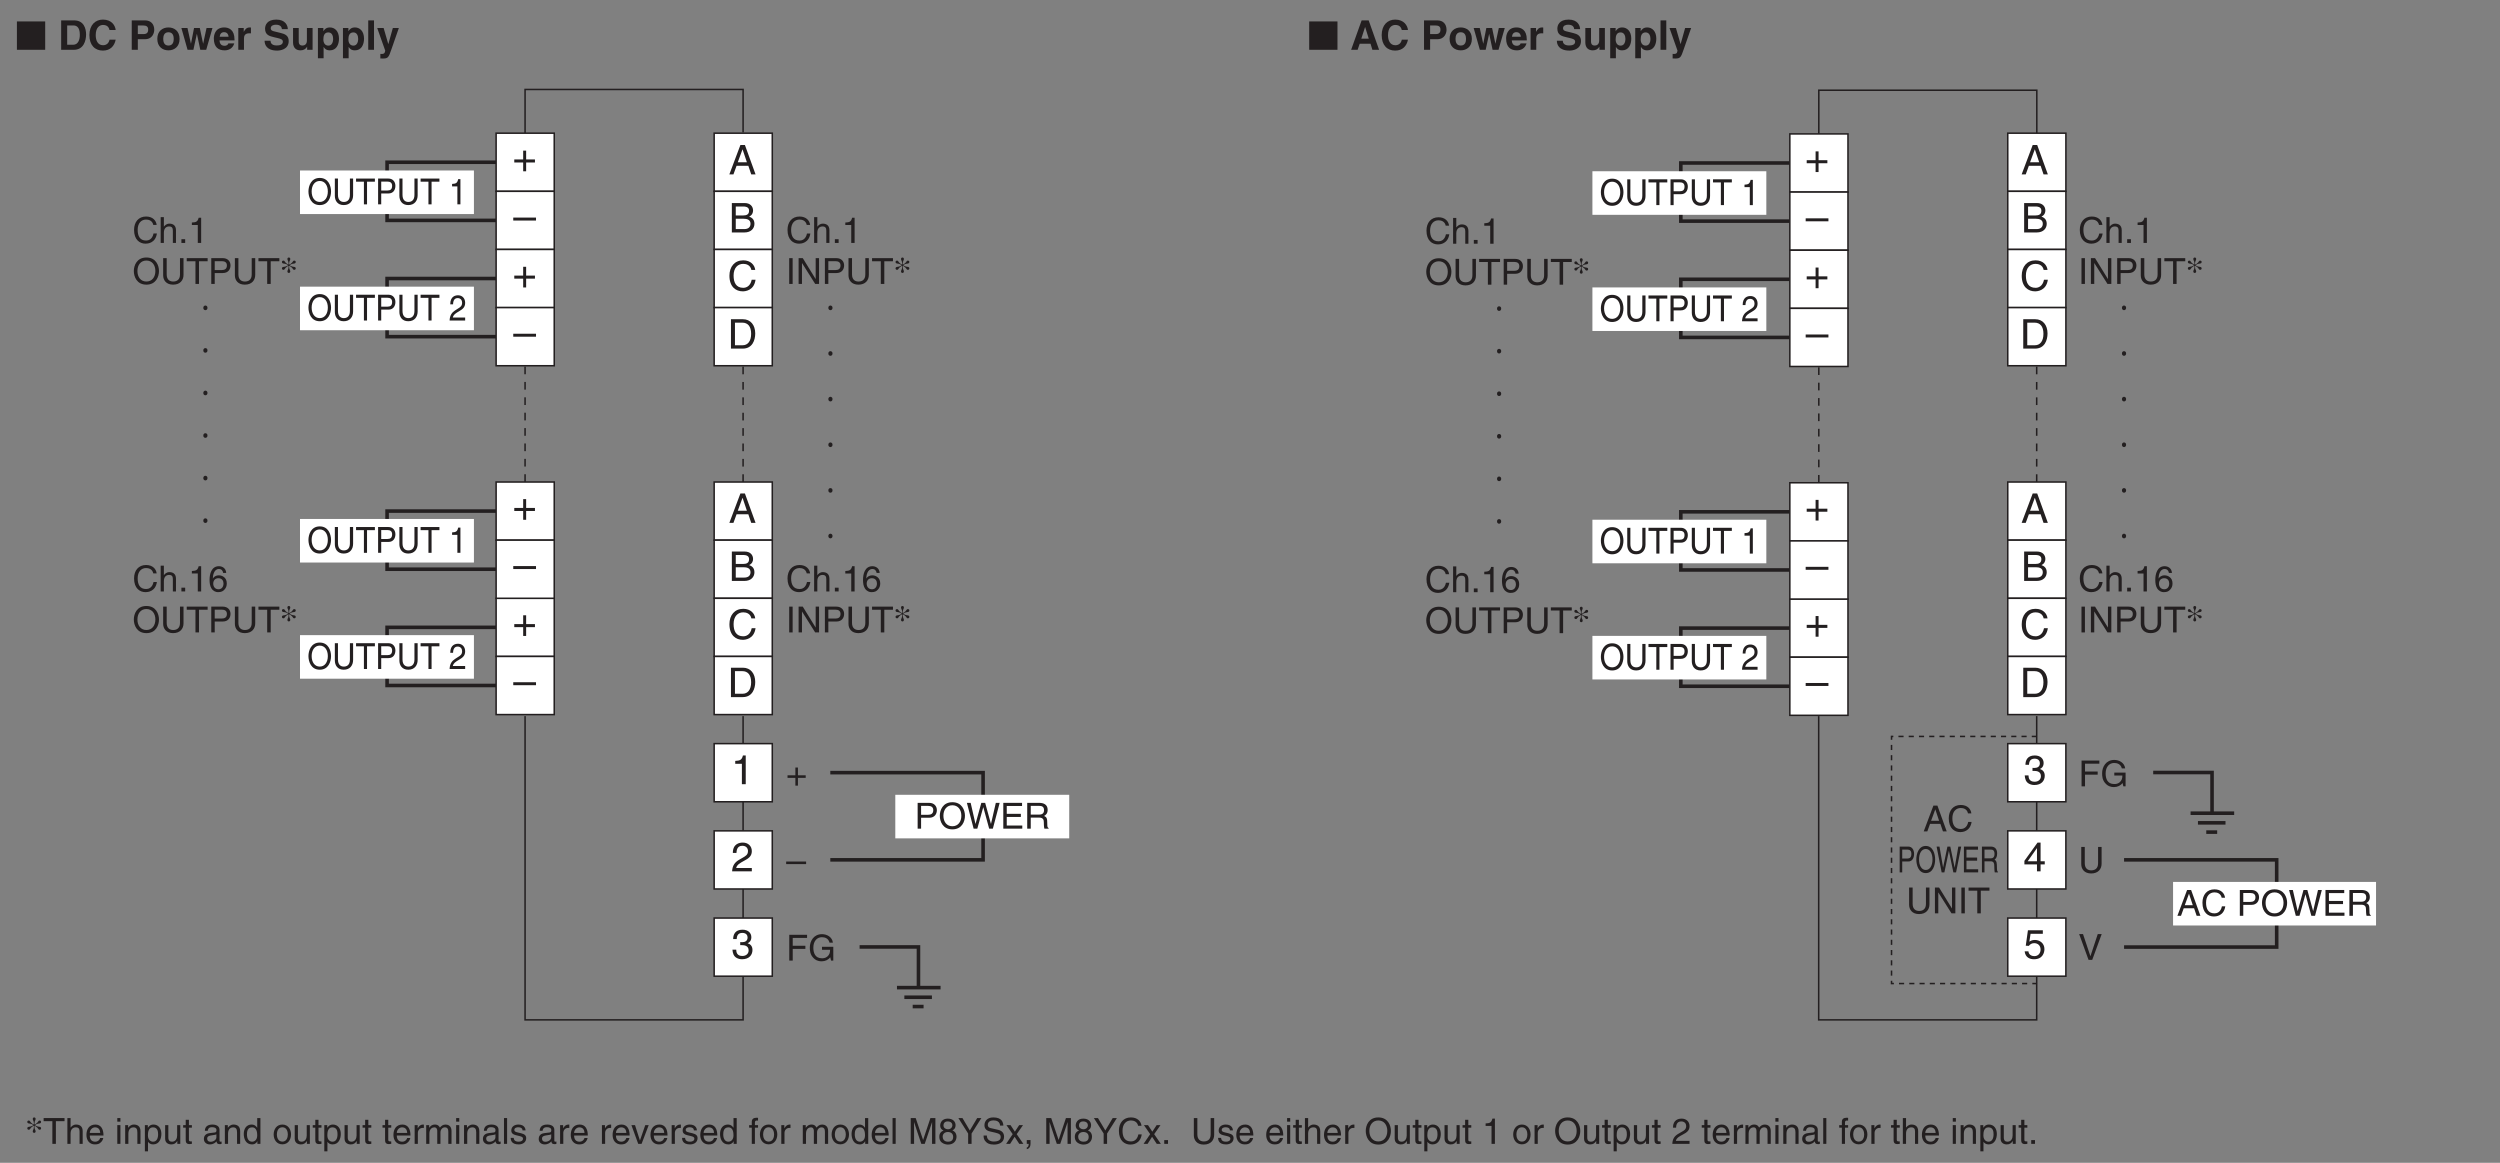 <?xml version="1.0" encoding="UTF-8"?>
<svg xmlns="http://www.w3.org/2000/svg" xmlns:xlink="http://www.w3.org/1999/xlink" width="487.56pt" height="226.77pt" viewBox="0 0 487.56 226.77" version="1.2">
<rect x="0" y="0" width="487.56" height="226.77" fill="#808080" stroke="none"/>
<defs>
<g>
<symbol overflow="visible" id="glyph0-0">
<path style="stroke:none;" d="M 0 0 L 4 0 L 4 -5.594 L 0 -5.594 Z M 2 -3.156 L 0.641 -5.188 L 3.359 -5.188 Z M 2.234 -2.797 L 3.594 -4.828 L 3.594 -0.766 Z M 0.641 -0.406 L 2 -2.438 L 3.359 -0.406 Z M 0.406 -4.828 L 1.75 -2.797 L 0.406 -0.766 Z M 0.406 -4.828 "/>
</symbol>
<symbol overflow="visible" id="glyph0-1">
<path style="stroke:none;" d="M 3.812 -1.672 L 4.375 0 L 5.219 0 L 3.141 -5.734 L 2.266 -5.734 L 0.109 0 L 0.906 0 L 1.516 -1.672 Z M 1.75 -2.359 L 2.672 -4.875 L 2.688 -4.875 L 3.531 -2.359 Z M 1.75 -2.359 "/>
</symbol>
<symbol overflow="visible" id="glyph0-2">
<path style="stroke:none;" d="M 1.359 -5.062 L 2.766 -5.062 C 3.641 -5.062 3.953 -4.766 3.953 -4.234 C 3.953 -3.531 3.5 -3.312 2.766 -3.312 L 1.359 -3.312 Z M 0.594 0 L 3.062 0 C 4.328 0 5 -0.781 5 -1.688 C 5 -2.672 4.344 -2.938 3.969 -3.094 C 4.594 -3.391 4.734 -3.906 4.734 -4.281 C 4.734 -5.062 4.188 -5.734 3.109 -5.734 L 0.594 -5.734 Z M 1.359 -2.672 L 2.891 -2.672 C 3.516 -2.672 4.234 -2.516 4.234 -1.703 C 4.234 -1.062 3.828 -0.656 3.016 -0.656 L 1.359 -0.656 Z M 1.359 -2.672 "/>
</symbol>
<symbol overflow="visible" id="glyph0-3">
<path style="stroke:none;" d="M 5.375 -4.016 C 5.266 -4.969 4.5 -5.891 3.031 -5.891 C 1.359 -5.891 0.344 -4.656 0.344 -2.891 C 0.344 -0.688 1.625 0.156 2.938 0.156 C 3.359 0.156 5.125 0.062 5.438 -2.109 L 4.688 -2.109 C 4.422 -0.781 3.547 -0.531 3.047 -0.531 C 1.625 -0.531 1.156 -1.578 1.156 -2.922 C 1.156 -4.438 1.984 -5.203 3.031 -5.203 C 3.578 -5.203 4.422 -5.016 4.625 -4.016 Z M 5.375 -4.016 "/>
</symbol>
<symbol overflow="visible" id="glyph0-4">
<path style="stroke:none;" d="M 0.641 0 L 2.938 0 C 4.828 0 5.375 -1.656 5.375 -2.953 C 5.375 -4.594 4.469 -5.734 2.969 -5.734 L 0.641 -5.734 Z M 1.422 -5.062 L 2.859 -5.062 C 3.922 -5.062 4.578 -4.344 4.578 -2.891 C 4.578 -1.453 3.922 -0.656 2.922 -0.656 L 1.422 -0.656 Z M 1.422 -5.062 "/>
</symbol>
<symbol overflow="visible" id="glyph0-5">
<path style="stroke:none;" d="M 4.172 -1.359 L 4.172 -1.969 L 3.359 -1.969 L 3.359 -5.609 L 2.766 -5.609 L 0.203 -2.047 L 0.203 -1.359 L 2.656 -1.359 L 2.656 0 L 3.359 0 L 3.359 -1.359 Z M 2.641 -4.516 L 2.656 -4.516 L 2.656 -1.969 L 0.844 -1.969 Z M 2.641 -4.516 "/>
</symbol>
<symbol overflow="visible" id="glyph0-6">
<path style="stroke:none;" d="M 1.406 -4.812 L 3.797 -4.812 L 3.797 -5.5 L 0.891 -5.5 L 0.469 -2.484 L 1.062 -2.453 C 1.328 -2.797 1.703 -2.984 2.109 -2.984 C 2.797 -2.984 3.359 -2.547 3.359 -1.734 C 3.359 -1.031 2.891 -0.453 2.172 -0.453 C 1.547 -0.453 1.047 -0.75 0.984 -1.391 L 0.25 -1.391 C 0.391 -0.141 1.328 0.156 2.062 0.156 C 3.828 0.156 4.109 -1.203 4.109 -1.828 C 4.109 -2.984 3.172 -3.609 2.266 -3.609 C 1.75 -3.609 1.406 -3.453 1.172 -3.266 Z M 1.406 -4.812 "/>
</symbol>
<symbol overflow="visible" id="glyph0-7">
<path style="stroke:none;" d="M 1.781 -2.594 C 1.891 -2.594 2 -2.594 2.109 -2.594 C 2.594 -2.594 3.422 -2.5 3.422 -1.562 C 3.422 -0.922 2.922 -0.484 2.203 -0.484 C 1.156 -0.484 1.016 -1.188 1 -1.719 L 0.266 -1.719 C 0.312 -1.062 0.484 -0.422 1.109 -0.094 C 1.375 0.047 1.734 0.156 2.141 0.156 C 3.578 0.156 4.172 -0.734 4.172 -1.656 C 4.172 -2.406 3.781 -2.781 3.234 -2.969 L 3.234 -2.984 C 3.531 -3.078 3.953 -3.422 3.953 -4.141 C 3.953 -4.984 3.312 -5.609 2.219 -5.609 C 0.75 -5.609 0.406 -4.594 0.406 -3.781 L 1.094 -3.781 C 1.125 -4.172 1.188 -4.984 2.188 -4.984 C 3.031 -4.984 3.219 -4.438 3.219 -4.094 C 3.219 -3.391 2.703 -3.172 2.156 -3.172 C 2.031 -3.172 1.906 -3.188 1.781 -3.188 Z M 1.781 -2.594 "/>
</symbol>
<symbol overflow="visible" id="glyph0-8">
<path style="stroke:none;" d="M 1.047 -3.594 C 1.078 -4 1.125 -4.984 2.188 -4.984 C 3.016 -4.984 3.297 -4.422 3.297 -3.969 C 3.297 -3.234 2.859 -3 2.266 -2.656 L 1.531 -2.234 C 0.781 -1.781 0.25 -1.172 0.203 0 L 4.047 0 L 4.047 -0.656 L 1 -0.656 C 1.031 -0.875 1.203 -1.312 1.969 -1.734 L 2.547 -2.062 C 3.391 -2.5 4.047 -2.938 4.047 -3.938 C 4.047 -4.984 3.266 -5.609 2.297 -5.609 C 1.688 -5.609 0.344 -5.422 0.344 -3.594 Z M 1.047 -3.594 "/>
</symbol>
<symbol overflow="visible" id="glyph0-9">
<path style="stroke:none;" d="M 2.859 -5.609 L 2.312 -5.609 C 2.094 -4.688 1.719 -4.609 0.812 -4.547 L 0.812 -3.984 L 2.109 -3.984 L 2.109 0 L 2.859 0 Z M 2.859 -5.609 "/>
</symbol>
<symbol overflow="visible" id="glyph0-10">
<path style="stroke:none;" d="M 2.047 -2.312 L 0.312 -2.312 L 0.312 -1.719 L 2.047 -1.719 L 2.047 0 L 2.625 0 L 2.625 -1.719 L 4.344 -1.719 L 4.344 -2.312 L 2.625 -2.312 L 2.625 -4.031 L 2.047 -4.031 Z M 2.047 -2.312 "/>
</symbol>
<symbol overflow="visible" id="glyph0-11">
<path style="stroke:none;" d="M 4.438 -2.5 L 0 -2.5 L 0 -1.922 L 4.438 -1.922 Z M 4.438 -2.5 "/>
</symbol>
<symbol overflow="visible" id="glyph1-0">
<path style="stroke:none;" d="M 0 0 L 3.5 0 L 3.5 -4.906 L 0 -4.906 Z M 1.75 -2.766 L 0.562 -4.547 L 2.938 -4.547 Z M 1.953 -2.453 L 3.156 -4.234 L 3.156 -0.672 Z M 0.562 -0.344 L 1.75 -2.141 L 2.938 -0.344 Z M 0.344 -4.234 L 1.547 -2.453 L 0.344 -0.672 Z M 0.344 -4.234 "/>
</symbol>
<symbol overflow="visible" id="glyph1-1">
<path style="stroke:none;" d="M 4.719 -3.516 C 4.625 -4.359 3.953 -5.156 2.656 -5.156 C 1.188 -5.156 0.312 -4.094 0.312 -2.547 C 0.312 -0.609 1.422 0.141 2.562 0.141 C 2.953 0.141 4.484 0.047 4.766 -1.844 L 4.109 -1.844 C 3.875 -0.672 3.109 -0.469 2.672 -0.469 C 1.422 -0.469 1.016 -1.375 1.016 -2.562 C 1.016 -3.891 1.75 -4.562 2.656 -4.562 C 3.141 -4.562 3.875 -4.391 4.062 -3.516 Z M 4.719 -3.516 "/>
</symbol>
<symbol overflow="visible" id="glyph1-2">
<path style="stroke:none;" d="M 3.438 -2.484 C 3.438 -3.531 2.719 -3.766 2.156 -3.766 C 1.562 -3.766 1.266 -3.406 1.078 -3.172 L 1.078 -5.031 L 0.453 -5.031 L 0.453 0 L 1.078 0 L 1.078 -2 C 1.078 -2.922 1.594 -3.219 2.094 -3.219 C 2.688 -3.219 2.828 -2.891 2.828 -2.391 L 2.828 0 L 3.438 0 Z M 3.438 -2.484 "/>
</symbol>
<symbol overflow="visible" id="glyph1-3">
<path style="stroke:none;" d="M 1.344 -0.734 L 0.609 -0.734 L 0.609 0 L 1.344 0 Z M 1.344 -0.734 "/>
</symbol>
<symbol overflow="visible" id="glyph1-4">
<path style="stroke:none;" d="M 2.516 -4.922 L 2.031 -4.922 C 1.828 -4.109 1.5 -4.031 0.703 -3.984 L 0.703 -3.5 L 1.859 -3.5 L 1.859 0 L 2.516 0 Z M 2.516 -4.922 "/>
</symbol>
<symbol overflow="visible" id="glyph1-5">
<path style="stroke:none;" d="M 1.312 -5.031 L 0.641 -5.031 L 0.641 0 L 1.312 0 Z M 1.312 -5.031 "/>
</symbol>
<symbol overflow="visible" id="glyph1-6">
<path style="stroke:none;" d="M 3.859 -0.969 L 3.844 -0.969 L 1.344 -5.031 L 0.531 -5.031 L 0.531 0 L 1.188 0 L 1.188 -4.062 L 1.203 -4.062 L 3.766 0 L 4.516 0 L 4.516 -5.031 L 3.859 -5.031 Z M 3.859 -0.969 "/>
</symbol>
<symbol overflow="visible" id="glyph1-7">
<path style="stroke:none;" d="M 1.281 -4.438 L 2.656 -4.438 C 3.219 -4.438 3.656 -4.234 3.656 -3.609 C 3.656 -2.922 3.234 -2.703 2.625 -2.703 L 1.281 -2.703 Z M 1.281 -2.125 L 2.859 -2.125 C 3.953 -2.125 4.359 -2.906 4.359 -3.609 C 4.359 -4.422 3.797 -5.031 2.859 -5.031 L 0.609 -5.031 L 0.609 0 L 1.281 0 Z M 1.281 -2.125 "/>
</symbol>
<symbol overflow="visible" id="glyph1-8">
<path style="stroke:none;" d="M 3.828 -5.031 L 3.828 -1.844 C 3.828 -0.75 3.125 -0.469 2.5 -0.469 C 1.891 -0.469 1.234 -0.766 1.234 -1.859 L 1.234 -5.031 L 0.547 -5.031 L 0.547 -1.672 C 0.547 -0.734 1.141 0.141 2.484 0.141 C 3.859 0.141 4.516 -0.734 4.516 -1.766 L 4.516 -5.031 Z M 3.828 -5.031 "/>
</symbol>
<symbol overflow="visible" id="glyph1-9">
<path style="stroke:none;" d="M 0.094 -4.422 L 1.797 -4.422 L 1.797 0 L 2.484 0 L 2.484 -4.422 L 4.172 -4.422 L 4.172 -5.031 L 0.094 -5.031 Z M 0.094 -4.422 "/>
</symbol>
<symbol overflow="visible" id="glyph1-10">
<path style="stroke:none;" d="M 3.516 -3.609 C 3.453 -4.609 2.656 -4.922 2.094 -4.922 C 0.609 -4.922 0.266 -3.359 0.266 -2.281 C 0.266 -1.641 0.344 -1.047 0.641 -0.578 C 1 -0.031 1.531 0.141 1.906 0.141 C 2.609 0.141 2.891 -0.062 3.156 -0.344 C 3.5 -0.703 3.625 -1.078 3.625 -1.578 C 3.625 -2.75 2.688 -3.141 2.094 -3.141 C 1.406 -3.141 1.078 -2.797 0.922 -2.531 L 0.906 -2.547 C 0.906 -3.062 1.109 -4.375 2.078 -4.375 C 2.609 -4.375 2.844 -4.047 2.922 -3.609 Z M 0.984 -1.516 C 0.984 -2.094 1.312 -2.578 2 -2.578 C 2.766 -2.578 2.984 -1.984 2.984 -1.547 C 2.984 -0.875 2.609 -0.422 2.016 -0.422 C 1.297 -0.422 0.984 -0.984 0.984 -1.516 Z M 0.984 -1.516 "/>
</symbol>
<symbol overflow="visible" id="glyph1-11">
<path style="stroke:none;" d="M 3.344 -1.469 L 3.844 0 L 4.578 0 L 2.766 -5.031 L 1.984 -5.031 L 0.094 0 L 0.797 0 L 1.328 -1.469 Z M 1.531 -2.062 L 2.344 -4.281 L 2.359 -4.281 L 3.094 -2.062 Z M 1.531 -2.062 "/>
</symbol>
<symbol overflow="visible" id="glyph1-12">
<path style="stroke:none;" d="M 1.281 -2.281 L 3.75 -2.281 L 3.75 -2.891 L 1.281 -2.891 L 1.281 -4.422 L 4.078 -4.422 L 4.078 -5.031 L 0.609 -5.031 L 0.609 0 L 1.281 0 Z M 1.281 -2.281 "/>
</symbol>
<symbol overflow="visible" id="glyph1-13">
<path style="stroke:none;" d="M 2.719 -2.109 L 4.297 -2.109 C 4.297 -1.562 4.172 -1.125 3.734 -0.766 C 3.359 -0.469 2.969 -0.453 2.703 -0.453 C 1.375 -0.453 1.031 -1.5 1.031 -2.516 C 1.031 -3.844 1.781 -4.562 2.688 -4.562 C 3.234 -4.562 3.969 -4.375 4.188 -3.5 L 4.844 -3.5 C 4.703 -4.625 3.656 -5.156 2.719 -5.156 C 1.078 -5.156 0.344 -3.781 0.344 -2.562 C 0.344 -2.016 0.359 -1.156 1.125 -0.438 C 1.391 -0.188 1.812 0.141 2.672 0.141 C 3.359 0.141 3.984 -0.172 4.328 -0.656 L 4.484 0 L 4.922 0 L 4.922 -2.688 L 2.719 -2.688 Z M 2.719 -2.109 "/>
</symbol>
<symbol overflow="visible" id="glyph1-14">
<path style="stroke:none;" d="M 2.344 -0.734 L 2.328 -0.734 L 0.891 -5.031 L 0.141 -5.031 L 1.969 0 L 2.688 0 L 4.531 -5.031 L 3.766 -5.031 Z M 2.344 -0.734 "/>
</symbol>
<symbol overflow="visible" id="glyph1-15">
<path style="stroke:none;" d=""/>
</symbol>
<symbol overflow="visible" id="glyph1-16">
<path style="stroke:none;" d="M 4.469 -2.516 C 4.469 -1.328 3.812 -0.469 2.719 -0.469 C 1.625 -0.469 0.969 -1.328 0.969 -2.516 C 0.969 -3.703 1.625 -4.562 2.719 -4.562 C 3.812 -4.562 4.469 -3.703 4.469 -2.516 Z M 5.172 -2.516 C 5.172 -3.594 4.594 -5.156 2.719 -5.156 C 0.844 -5.156 0.266 -3.594 0.266 -2.516 C 0.266 -1.422 0.844 0.141 2.719 0.141 C 4.594 0.141 5.172 -1.422 5.172 -2.516 Z M 5.172 -2.516 "/>
</symbol>
<symbol overflow="visible" id="glyph1-17">
<path style="stroke:none;" d="M 3.297 -4.172 L 3.312 -4.172 L 4.453 0 L 5.172 0 L 6.5 -5.031 L 5.75 -5.031 L 4.812 -0.938 L 4.797 -0.938 L 3.672 -5.031 L 2.922 -5.031 L 1.797 -0.938 L 1.781 -0.938 L 0.844 -5.031 L 0.109 -5.031 L 1.422 0 L 2.141 0 Z M 3.297 -4.172 "/>
</symbol>
<symbol overflow="visible" id="glyph1-18">
<path style="stroke:none;" d="M 4.312 -0.609 L 1.281 -0.609 L 1.281 -2.281 L 4.031 -2.281 L 4.031 -2.891 L 1.281 -2.891 L 1.281 -4.422 L 4.266 -4.422 L 4.266 -5.031 L 0.609 -5.031 L 0.609 0 L 4.312 0 Z M 4.312 -0.609 "/>
</symbol>
<symbol overflow="visible" id="glyph1-19">
<path style="stroke:none;" d="M 1.297 -2.156 L 2.938 -2.156 C 3.75 -2.156 3.844 -1.672 3.844 -1.266 C 3.844 -1.078 3.859 -0.312 3.953 0 L 4.781 0 L 4.781 -0.109 C 4.578 -0.234 4.547 -0.344 4.531 -0.609 L 4.5 -1.531 C 4.469 -2.219 4.172 -2.359 3.891 -2.469 C 4.219 -2.656 4.594 -2.938 4.594 -3.672 C 4.594 -4.734 3.766 -5.031 2.938 -5.031 L 0.609 -5.031 L 0.609 0 L 1.297 0 Z M 1.297 -4.438 L 2.984 -4.438 C 3.328 -4.438 3.891 -4.375 3.891 -3.609 C 3.891 -2.859 3.359 -2.734 2.875 -2.734 L 1.297 -2.734 Z M 1.297 -4.438 "/>
</symbol>
<symbol overflow="visible" id="glyph1-20">
<path style="stroke:none;" d="M 1.797 -2.016 L 0.266 -2.016 L 0.266 -1.516 L 1.797 -1.516 L 1.797 0 L 2.297 0 L 2.297 -1.516 L 3.812 -1.516 L 3.812 -2.016 L 2.297 -2.016 L 2.297 -3.531 L 1.797 -3.531 Z M 1.797 -2.016 "/>
</symbol>
<symbol overflow="visible" id="glyph1-21">
<path style="stroke:none;" d="M 3.891 -2.188 L 0 -2.188 L 0 -1.688 L 3.891 -1.688 Z M 3.891 -2.188 "/>
</symbol>
<symbol overflow="visible" id="glyph1-22">
<path style="stroke:none;" d="M 2.953 -1.141 C 2.922 -0.875 2.578 -0.422 2 -0.422 C 1.297 -0.422 0.938 -0.875 0.938 -1.625 L 3.609 -1.625 C 3.609 -2.922 3.094 -3.766 2.031 -3.766 C 0.828 -3.766 0.281 -2.859 0.281 -1.734 C 0.281 -0.672 0.891 0.109 1.922 0.109 C 2.5 0.109 2.75 -0.031 2.906 -0.141 C 3.375 -0.453 3.547 -0.969 3.562 -1.141 Z M 0.938 -2.125 C 0.938 -2.688 1.391 -3.219 1.953 -3.219 C 2.703 -3.219 2.938 -2.688 2.969 -2.125 Z M 0.938 -2.125 "/>
</symbol>
<symbol overflow="visible" id="glyph1-23">
<path style="stroke:none;" d="M 1.078 -3.656 L 0.469 -3.656 L 0.469 0 L 1.078 0 Z M 1.078 -4.328 L 1.078 -5.031 L 0.469 -5.031 L 0.469 -4.328 Z M 1.078 -4.328 "/>
</symbol>
<symbol overflow="visible" id="glyph1-24">
<path style="stroke:none;" d="M 3.438 -2.484 C 3.438 -3.531 2.719 -3.766 2.156 -3.766 C 1.531 -3.766 1.188 -3.344 1.047 -3.141 L 1.031 -3.141 L 1.031 -3.656 L 0.453 -3.656 L 0.453 0 L 1.078 0 L 1.078 -2 C 1.078 -2.984 1.688 -3.219 2.031 -3.219 C 2.641 -3.219 2.828 -2.891 2.828 -2.25 L 2.828 0 L 3.438 0 Z M 3.438 -2.484 "/>
</symbol>
<symbol overflow="visible" id="glyph1-25">
<path style="stroke:none;" d="M 1 -1.656 C 1 -2.25 1.094 -3.219 1.984 -3.219 C 2.938 -3.219 2.984 -2.312 2.984 -1.844 C 2.984 -1.031 2.672 -0.422 2 -0.422 C 1.609 -0.422 1 -0.688 1 -1.656 Z M 0.406 1.453 L 1.016 1.453 L 1.016 -0.391 L 1.031 -0.391 C 1.203 -0.125 1.516 0.109 2.016 0.109 C 3.25 0.109 3.625 -1.062 3.625 -1.938 C 3.625 -2.969 3.062 -3.766 2.094 -3.766 C 1.422 -3.766 1.141 -3.359 1 -3.141 L 0.984 -3.141 L 0.984 -3.656 L 0.406 -3.656 Z M 0.406 1.453 "/>
</symbol>
<symbol overflow="visible" id="glyph1-26">
<path style="stroke:none;" d="M 3.422 0 L 3.422 -3.656 L 2.812 -3.656 L 2.812 -1.641 C 2.812 -1.109 2.578 -0.422 1.797 -0.422 C 1.406 -0.422 1.094 -0.625 1.094 -1.234 L 1.094 -3.656 L 0.469 -3.656 L 0.469 -1.031 C 0.469 -0.156 1.125 0.109 1.672 0.109 C 2.25 0.109 2.562 -0.125 2.828 -0.547 L 2.844 -0.531 L 2.844 0 Z M 3.422 0 "/>
</symbol>
<symbol overflow="visible" id="glyph1-27">
<path style="stroke:none;" d="M 1.797 -3.156 L 1.797 -3.656 L 1.219 -3.656 L 1.219 -4.688 L 0.594 -4.688 L 0.594 -3.656 L 0.094 -3.656 L 0.094 -3.156 L 0.594 -3.156 L 0.594 -0.734 C 0.594 -0.297 0.734 0.047 1.344 0.047 C 1.406 0.047 1.578 0.016 1.797 0 L 1.797 -0.484 L 1.578 -0.484 C 1.453 -0.484 1.219 -0.484 1.219 -0.766 L 1.219 -3.156 Z M 1.797 -3.156 "/>
</symbol>
<symbol overflow="visible" id="glyph1-28">
<path style="stroke:none;" d="M 1 -2.547 C 1.047 -2.828 1.141 -3.25 1.844 -3.25 C 2.422 -3.25 2.703 -3.047 2.703 -2.656 C 2.703 -2.297 2.531 -2.234 2.375 -2.219 L 1.359 -2.094 C 0.344 -1.969 0.25 -1.266 0.25 -0.953 C 0.25 -0.328 0.734 0.109 1.406 0.109 C 2.109 0.109 2.484 -0.234 2.719 -0.484 C 2.75 -0.203 2.828 0.062 3.375 0.062 C 3.516 0.062 3.609 0.031 3.703 0 L 3.703 -0.453 C 3.641 -0.438 3.562 -0.422 3.5 -0.422 C 3.375 -0.422 3.297 -0.484 3.297 -0.641 L 3.297 -2.75 C 3.297 -3.688 2.234 -3.766 1.953 -3.766 C 1.047 -3.766 0.469 -3.422 0.438 -2.547 Z M 2.688 -1.266 C 2.688 -0.781 2.125 -0.406 1.547 -0.406 C 1.094 -0.406 0.891 -0.641 0.891 -1.047 C 0.891 -1.5 1.375 -1.594 1.672 -1.641 C 2.438 -1.734 2.594 -1.797 2.688 -1.875 Z M 2.688 -1.266 "/>
</symbol>
<symbol overflow="visible" id="glyph1-29">
<path style="stroke:none;" d="M 3.5 -5.031 L 2.875 -5.031 L 2.875 -3.188 L 2.859 -3.141 C 2.719 -3.359 2.438 -3.766 1.766 -3.766 C 0.797 -3.766 0.25 -2.969 0.25 -1.938 C 0.25 -1.062 0.609 0.109 1.859 0.109 C 2.219 0.109 2.625 0 2.891 -0.5 L 2.906 -0.5 L 2.906 0 L 3.5 0 Z M 0.875 -1.844 C 0.875 -2.312 0.938 -3.219 1.891 -3.219 C 2.766 -3.219 2.875 -2.25 2.875 -1.656 C 2.875 -0.688 2.266 -0.422 1.875 -0.422 C 1.203 -0.422 0.875 -1.031 0.875 -1.844 Z M 0.875 -1.844 "/>
</symbol>
<symbol overflow="visible" id="glyph1-30">
<path style="stroke:none;" d="M 0.25 -1.828 C 0.25 -0.891 0.781 0.094 1.953 0.094 C 3.109 0.094 3.641 -0.891 3.641 -1.828 C 3.641 -2.781 3.109 -3.766 1.953 -3.766 C 0.781 -3.766 0.25 -2.781 0.25 -1.828 Z M 0.875 -1.828 C 0.875 -2.328 1.062 -3.234 1.953 -3.234 C 2.828 -3.234 3.016 -2.328 3.016 -1.828 C 3.016 -1.344 2.828 -0.438 1.953 -0.438 C 1.062 -0.438 0.875 -1.344 0.875 -1.828 Z M 0.875 -1.828 "/>
</symbol>
<symbol overflow="visible" id="glyph1-31">
<path style="stroke:none;" d="M 1.156 -2.125 C 1.156 -2.656 1.516 -3.109 2.094 -3.109 L 2.328 -3.109 L 2.328 -3.75 C 2.281 -3.766 2.234 -3.766 2.156 -3.766 C 1.703 -3.766 1.375 -3.484 1.141 -3.047 L 1.125 -3.047 L 1.125 -3.656 L 0.531 -3.656 L 0.531 0 L 1.156 0 Z M 1.156 -2.125 "/>
</symbol>
<symbol overflow="visible" id="glyph1-32">
<path style="stroke:none;" d="M 0.453 0 L 1.078 0 L 1.078 -2 C 1.078 -2.984 1.688 -3.219 2.031 -3.219 C 2.484 -3.219 2.609 -2.844 2.609 -2.531 L 2.609 0 L 3.234 0 L 3.234 -2.234 C 3.234 -2.719 3.562 -3.219 4.094 -3.219 C 4.609 -3.219 4.766 -2.875 4.766 -2.359 L 4.766 0 L 5.391 0 L 5.391 -2.531 C 5.391 -3.562 4.641 -3.766 4.25 -3.766 C 3.688 -3.766 3.438 -3.516 3.125 -3.172 C 3.031 -3.359 2.812 -3.766 2.156 -3.766 C 1.5 -3.766 1.188 -3.344 1.047 -3.141 L 1.031 -3.141 L 1.031 -3.656 L 0.453 -3.656 Z M 0.453 0 "/>
</symbol>
<symbol overflow="visible" id="glyph1-33">
<path style="stroke:none;" d="M 1.078 -5.031 L 0.469 -5.031 L 0.469 0 L 1.078 0 Z M 1.078 -5.031 "/>
</symbol>
<symbol overflow="visible" id="glyph1-34">
<path style="stroke:none;" d="M 3.125 -2.625 C 3.125 -2.797 3.031 -3.766 1.734 -3.766 C 1.016 -3.766 0.344 -3.406 0.344 -2.594 C 0.344 -2.094 0.672 -1.828 1.188 -1.703 L 1.906 -1.531 C 2.422 -1.406 2.625 -1.297 2.625 -1.016 C 2.625 -0.609 2.234 -0.422 1.797 -0.422 C 0.922 -0.422 0.844 -0.891 0.812 -1.172 L 0.219 -1.172 C 0.25 -0.734 0.344 0.109 1.797 0.109 C 2.625 0.109 3.25 -0.344 3.25 -1.109 C 3.25 -1.609 2.984 -1.891 2.219 -2.078 L 1.609 -2.219 C 1.125 -2.344 0.938 -2.422 0.938 -2.719 C 0.938 -3.172 1.484 -3.234 1.672 -3.234 C 2.438 -3.234 2.531 -2.844 2.531 -2.625 Z M 3.125 -2.625 "/>
</symbol>
<symbol overflow="visible" id="glyph1-35">
<path style="stroke:none;" d="M 1.734 -0.672 L 1.719 -0.672 L 0.766 -3.656 L 0.062 -3.656 L 1.391 0 L 2.047 0 L 3.438 -3.656 L 2.766 -3.656 Z M 1.734 -0.672 "/>
</symbol>
<symbol overflow="visible" id="glyph1-36">
<path style="stroke:none;" d="M 1.828 -3.156 L 1.828 -3.656 L 1.219 -3.656 L 1.219 -4.109 C 1.219 -4.406 1.312 -4.547 1.578 -4.547 C 1.656 -4.547 1.75 -4.531 1.828 -4.531 L 1.828 -5.078 C 1.734 -5.094 1.641 -5.094 1.547 -5.094 C 0.953 -5.094 0.609 -4.844 0.609 -4.297 L 0.609 -3.656 L 0.094 -3.656 L 0.094 -3.156 L 0.609 -3.156 L 0.609 0 L 1.219 0 L 1.219 -3.156 Z M 1.828 -3.156 "/>
</symbol>
<symbol overflow="visible" id="glyph1-37">
<path style="stroke:none;" d="M 5.328 0 L 5.328 -5.031 L 4.359 -5.031 L 2.938 -0.781 L 2.922 -0.781 L 1.484 -5.031 L 0.516 -5.031 L 0.516 0 L 1.172 0 L 1.172 -2.969 C 1.172 -3.109 1.156 -3.75 1.156 -4.219 L 1.172 -4.219 L 2.578 0 L 3.25 0 L 4.672 -4.219 L 4.688 -4.219 C 4.688 -3.75 4.672 -3.109 4.672 -2.969 L 4.672 0 Z M 5.328 0 "/>
</symbol>
<symbol overflow="visible" id="glyph1-38">
<path style="stroke:none;" d="M 3.438 -3.656 C 3.438 -4.234 3.016 -4.922 1.922 -4.922 C 0.75 -4.922 0.438 -4.078 0.438 -3.562 C 0.438 -3.109 0.672 -2.766 1.094 -2.609 C 0.578 -2.406 0.266 -2.016 0.266 -1.406 C 0.266 -1.172 0.266 -0.641 0.766 -0.25 C 1.156 0.062 1.688 0.141 1.953 0.141 C 3.109 0.141 3.625 -0.625 3.625 -1.422 C 3.625 -1.797 3.484 -2.344 2.812 -2.625 C 3.031 -2.734 3.438 -2.953 3.438 -3.656 Z M 1.938 -2.312 C 2.5 -2.312 2.969 -2.016 2.969 -1.344 C 2.969 -0.578 2.422 -0.422 1.969 -0.422 C 1.125 -0.422 0.922 -1.016 0.922 -1.406 C 0.922 -1.859 1.25 -2.312 1.938 -2.312 Z M 1.938 -2.844 C 1.484 -2.844 1.078 -3.125 1.078 -3.594 C 1.078 -3.906 1.234 -4.375 1.891 -4.375 C 2.609 -4.375 2.812 -3.938 2.812 -3.641 C 2.812 -3.188 2.469 -2.844 1.938 -2.844 Z M 1.938 -2.844 "/>
</symbol>
<symbol overflow="visible" id="glyph1-39">
<path style="stroke:none;" d="M 2.672 -2.016 L 4.578 -5.031 L 3.766 -5.031 L 2.328 -2.609 L 0.891 -5.031 L 0.094 -5.031 L 2 -2.016 L 2 0 L 2.672 0 Z M 2.672 -2.016 "/>
</symbol>
<symbol overflow="visible" id="glyph1-40">
<path style="stroke:none;" d="M 4.203 -3.562 C 4.172 -4.109 4 -5.156 2.234 -5.156 C 1.016 -5.156 0.516 -4.391 0.516 -3.609 C 0.516 -2.734 1.25 -2.5 1.578 -2.422 L 2.609 -2.188 C 3.438 -1.984 3.688 -1.812 3.688 -1.297 C 3.688 -0.578 2.859 -0.453 2.359 -0.453 C 1.719 -0.453 0.984 -0.719 0.984 -1.625 L 0.344 -1.625 C 0.344 -1.156 0.422 -0.734 0.859 -0.344 C 1.078 -0.141 1.438 0.141 2.375 0.141 C 3.234 0.141 4.344 -0.203 4.344 -1.391 C 4.344 -2.188 3.844 -2.578 3.203 -2.734 L 1.766 -3.062 C 1.469 -3.125 1.172 -3.266 1.172 -3.703 C 1.172 -4.453 1.891 -4.578 2.312 -4.578 C 2.891 -4.578 3.531 -4.328 3.562 -3.562 Z M 4.203 -3.562 "/>
</symbol>
<symbol overflow="visible" id="glyph1-41">
<path style="stroke:none;" d="M 2.141 -1.891 L 3.375 -3.656 L 2.625 -3.656 L 1.781 -2.375 L 0.938 -3.656 L 0.141 -3.656 L 1.359 -1.891 L 0.078 0 L 0.859 0 L 1.734 -1.375 L 2.641 0 L 3.438 0 Z M 2.141 -1.891 "/>
</symbol>
<symbol overflow="visible" id="glyph1-42">
<path style="stroke:none;" d="M 0.609 0 L 0.984 0 C 0.984 0.328 0.906 0.672 0.609 0.703 L 0.609 1.031 C 0.75 1.016 1.344 0.891 1.344 -0.062 L 1.344 -0.734 L 0.609 -0.734 Z M 0.609 0 "/>
</symbol>
<symbol overflow="visible" id="glyph1-43">
<path style="stroke:none;" d="M 0.922 -3.156 C 0.938 -3.5 0.984 -4.375 1.922 -4.375 C 2.641 -4.375 2.891 -3.875 2.891 -3.484 C 2.891 -2.828 2.516 -2.625 1.984 -2.328 L 1.344 -1.953 C 0.672 -1.562 0.219 -1.016 0.188 0 L 3.547 0 L 3.547 -0.578 L 0.875 -0.578 C 0.906 -0.766 1.047 -1.156 1.719 -1.531 L 2.234 -1.812 C 2.969 -2.203 3.547 -2.562 3.547 -3.453 C 3.547 -4.375 2.859 -4.922 2.016 -4.922 C 1.484 -4.922 0.312 -4.766 0.312 -3.156 Z M 0.922 -3.156 "/>
</symbol>
<symbol overflow="visible" id="glyph2-0">
<path style="stroke:none;" d="M 0 0 L 3.5 0 L 3.5 -4.906 L 0 -4.906 Z M 1.75 -2.766 L 0.562 -4.547 L 2.938 -4.547 Z M 1.953 -2.453 L 3.156 -4.234 L 3.156 -0.672 Z M 0.562 -0.344 L 1.75 -2.141 L 2.938 -0.344 Z M 0.344 -4.234 L 1.547 -2.453 L 0.344 -0.672 Z M 0.344 -4.234 "/>
</symbol>
<symbol overflow="visible" id="glyph2-1">
<path style="stroke:none;" d="M 1.344 -3.5 C 0.891 -3.234 0.406 -3.453 0.406 -3.016 C 0.406 -2.891 0.5 -2.75 0.688 -2.75 C 1 -2.75 0.891 -3.047 1.422 -3.391 L 1.625 -3.516 L 1.688 -3.5 L 1.688 -3.297 C 1.688 -2.828 1.469 -2.688 1.469 -2.438 C 1.469 -2.281 1.578 -2.141 1.75 -2.141 C 1.922 -2.141 2.031 -2.281 2.031 -2.438 C 2.031 -2.688 1.812 -2.828 1.812 -3.297 L 1.812 -3.5 L 1.875 -3.516 L 2.078 -3.391 C 2.609 -3.047 2.5 -2.75 2.812 -2.75 C 3 -2.75 3.094 -2.891 3.094 -3.016 C 3.094 -3.453 2.609 -3.234 2.156 -3.5 L 1.938 -3.609 L 1.938 -3.688 L 2.156 -3.812 C 2.609 -4.062 3.094 -3.844 3.094 -4.297 C 3.094 -4.422 3 -4.547 2.812 -4.547 C 2.5 -4.547 2.609 -4.25 2.078 -3.906 L 1.875 -3.797 L 1.812 -3.812 L 1.812 -4 C 1.812 -4.469 2.031 -4.609 2.031 -4.859 C 2.031 -5.031 1.922 -5.156 1.75 -5.156 C 1.578 -5.156 1.469 -5.031 1.469 -4.859 C 1.469 -4.609 1.688 -4.469 1.688 -4 L 1.688 -3.812 L 1.625 -3.797 L 1.422 -3.906 C 0.891 -4.25 1 -4.547 0.688 -4.547 C 0.5 -4.547 0.406 -4.422 0.406 -4.297 C 0.406 -3.844 0.891 -4.062 1.344 -3.812 L 1.562 -3.688 L 1.562 -3.609 Z M 1.344 -3.5 "/>
</symbol>
<symbol overflow="visible" id="glyph3-0">
<path style="stroke:none;" d="M 0 0 L 4 0 L 4 -5.594 L 0 -5.594 Z M 2 -3.156 L 0.641 -5.188 L 3.359 -5.188 Z M 2.234 -2.797 L 3.594 -4.828 L 3.594 -0.766 Z M 0.641 -0.406 L 2 -2.438 L 3.359 -0.406 Z M 0.406 -4.828 L 1.75 -2.797 L 0.406 -0.766 Z M 0.406 -4.828 "/>
</symbol>
<symbol overflow="visible" id="glyph3-1">
<path style="stroke:none;" d="M 5.797 0 L 5.797 -5.531 L 0.281 -5.531 L 0.281 0 Z M 5.797 0 "/>
</symbol>
<symbol overflow="visible" id="glyph3-2">
<path style="stroke:none;" d=""/>
</symbol>
<symbol overflow="visible" id="glyph4-0">
<path style="stroke:none;" d="M 0 0 L 4 0 L 4 -5.594 L 0 -5.594 Z M 2 -3.156 L 0.641 -5.188 L 3.359 -5.188 Z M 2.234 -2.797 L 3.594 -4.828 L 3.594 -0.766 Z M 0.641 -0.406 L 2 -2.438 L 3.359 -0.406 Z M 0.406 -4.828 L 1.75 -2.797 L 0.406 -0.766 Z M 0.406 -4.828 "/>
</symbol>
<symbol overflow="visible" id="glyph4-1">
<path style="stroke:none;" d="M 0.609 0 L 3.094 0 C 4.984 0 5.469 -1.766 5.469 -3 C 5.469 -4.094 5.062 -5.734 3.141 -5.734 L 0.609 -5.734 Z M 1.781 -4.75 L 2.938 -4.75 C 3.438 -4.75 4.25 -4.609 4.25 -2.922 C 4.25 -1.969 3.922 -0.984 2.953 -0.984 L 1.781 -0.984 Z M 1.781 -4.75 "/>
</symbol>
<symbol overflow="visible" id="glyph4-2">
<path style="stroke:none;" d="M 5.469 -3.859 C 5.391 -4.703 4.703 -5.891 2.984 -5.891 C 1.516 -5.891 0.344 -4.859 0.344 -2.859 C 0.344 -0.875 1.438 0.156 2.969 0.156 C 4.406 0.156 5.219 -0.719 5.469 -1.969 L 4.266 -1.969 C 4.125 -1.266 3.656 -0.891 3 -0.891 C 1.984 -0.891 1.578 -1.812 1.578 -2.844 C 1.578 -4.469 2.422 -4.844 3 -4.844 C 3.984 -4.844 4.172 -4.203 4.266 -3.859 Z M 5.469 -3.859 "/>
</symbol>
<symbol overflow="visible" id="glyph4-3">
<path style="stroke:none;" d=""/>
</symbol>
<symbol overflow="visible" id="glyph4-4">
<path style="stroke:none;" d="M 1.797 -2.062 L 3.172 -2.062 C 4.719 -2.062 5 -3.375 5 -3.891 C 5 -5.016 4.328 -5.734 3.219 -5.734 L 0.609 -5.734 L 0.609 0 L 1.797 0 Z M 1.797 -3.062 L 1.797 -4.75 L 2.75 -4.75 C 3.5 -4.75 3.812 -4.516 3.812 -3.953 C 3.812 -3.703 3.812 -3.062 2.922 -3.062 Z M 1.797 -3.062 "/>
</symbol>
<symbol overflow="visible" id="glyph4-5">
<path style="stroke:none;" d="M 4.609 -2.125 C 4.609 -3.656 3.578 -4.359 2.438 -4.359 C 1.297 -4.359 0.266 -3.656 0.266 -2.125 C 0.266 -0.594 1.297 0.109 2.438 0.109 C 3.578 0.109 4.609 -0.594 4.609 -2.125 Z M 3.469 -2.125 C 3.469 -1.578 3.312 -0.828 2.438 -0.828 C 1.578 -0.828 1.422 -1.578 1.422 -2.125 C 1.422 -2.672 1.578 -3.422 2.438 -3.422 C 3.312 -3.422 3.469 -2.672 3.469 -2.125 Z M 3.469 -2.125 "/>
</symbol>
<symbol overflow="visible" id="glyph4-6">
<path style="stroke:none;" d="M 6.141 -4.25 L 4.984 -4.25 L 4.328 -1.203 L 4.312 -1.203 L 3.672 -4.25 L 2.547 -4.25 L 1.953 -1.203 L 1.938 -1.203 L 1.266 -4.25 L 0.078 -4.25 L 1.281 0 L 2.422 0 L 3.094 -3.094 L 3.109 -3.094 L 3.766 0 L 4.922 0 Z M 6.141 -4.25 "/>
</symbol>
<symbol overflow="visible" id="glyph4-7">
<path style="stroke:none;" d="M 3.016 -1.25 C 2.938 -0.938 2.609 -0.781 2.297 -0.781 C 1.391 -0.781 1.328 -1.5 1.297 -1.828 L 4.219 -1.828 L 4.219 -2.016 C 4.219 -3.953 3.062 -4.359 2.219 -4.359 C 0.359 -4.359 0.188 -2.719 0.188 -2.219 C 0.188 -0.469 1.109 0.109 2.297 0.109 C 3.031 0.109 3.875 -0.219 4.172 -1.25 Z M 1.328 -2.547 C 1.391 -3.109 1.672 -3.438 2.203 -3.438 C 2.562 -3.438 3 -3.234 3.062 -2.547 Z M 1.328 -2.547 "/>
</symbol>
<symbol overflow="visible" id="glyph4-8">
<path style="stroke:none;" d="M 0.516 0 L 1.625 0 L 1.625 -2.219 C 1.625 -2.688 1.781 -3.219 2.656 -3.219 C 2.766 -3.219 2.875 -3.219 2.984 -3.203 L 2.984 -4.344 C 2.906 -4.344 2.828 -4.359 2.766 -4.359 C 2.078 -4.359 1.828 -3.938 1.594 -3.516 L 1.578 -3.516 L 1.578 -4.25 L 0.516 -4.25 Z M 0.516 0 "/>
</symbol>
<symbol overflow="visible" id="glyph4-9">
<path style="stroke:none;" d="M 0.312 -1.766 C 0.312 -1.047 0.672 0.156 2.766 0.156 C 3.266 0.156 5.016 0 5.016 -1.719 C 5.016 -2.75 4.297 -3.078 3.516 -3.266 L 2.125 -3.609 C 1.891 -3.672 1.516 -3.766 1.516 -4.203 C 1.516 -4.734 2.062 -4.891 2.516 -4.891 C 3.562 -4.891 3.656 -4.281 3.688 -4.031 L 4.844 -4.031 C 4.828 -4.734 4.359 -5.891 2.609 -5.891 C 0.75 -5.891 0.406 -4.766 0.406 -4.125 C 0.406 -2.859 1.297 -2.656 2.219 -2.438 L 2.828 -2.297 C 3.438 -2.141 3.875 -2.031 3.875 -1.578 C 3.875 -0.969 3.234 -0.844 2.672 -0.844 C 1.625 -0.844 1.469 -1.438 1.469 -1.766 Z M 0.312 -1.766 "/>
</symbol>
<symbol overflow="visible" id="glyph4-10">
<path style="stroke:none;" d="M 4.344 -4.25 L 3.234 -4.25 L 3.234 -1.797 C 3.234 -1.031 2.734 -0.828 2.375 -0.828 C 2.031 -0.828 1.641 -0.953 1.641 -1.609 L 1.641 -4.25 L 0.531 -4.25 L 0.531 -1.453 C 0.531 -0.375 1.141 0.109 1.969 0.109 C 2.562 0.109 3.016 -0.141 3.266 -0.594 L 3.281 -0.594 L 3.281 0 L 4.344 0 Z M 4.344 -4.25 "/>
</symbol>
<symbol overflow="visible" id="glyph4-11">
<path style="stroke:none;" d="M 1.562 -2.031 C 1.562 -2.703 1.75 -3.391 2.516 -3.391 C 3.219 -3.391 3.469 -2.766 3.469 -2.094 C 3.469 -1.594 3.266 -0.812 2.547 -0.812 C 1.844 -0.812 1.562 -1.391 1.562 -2.031 Z M 1.562 -4.25 L 0.5 -4.25 L 0.5 1.656 L 1.609 1.656 L 1.609 -0.547 L 1.625 -0.547 C 1.766 -0.312 2.047 0.109 2.828 0.109 C 4.094 0.109 4.609 -1 4.609 -2.172 C 4.609 -3.641 3.781 -4.359 2.844 -4.359 C 2.094 -4.359 1.781 -3.969 1.578 -3.641 L 1.562 -3.641 Z M 1.562 -4.25 "/>
</symbol>
<symbol overflow="visible" id="glyph4-12">
<path style="stroke:none;" d="M 1.672 -5.734 L 0.547 -5.734 L 0.547 0 L 1.672 0 Z M 1.672 -5.734 "/>
</symbol>
<symbol overflow="visible" id="glyph4-13">
<path style="stroke:none;" d="M 4.297 -4.25 L 3.125 -4.25 L 2.25 -1.125 L 2.234 -1.125 L 1.328 -4.25 L 0.078 -4.25 L 1.641 0.172 C 1.547 0.766 1.312 0.812 0.906 0.812 C 0.812 0.812 0.75 0.812 0.688 0.797 L 0.688 1.688 C 0.859 1.703 1.047 1.703 1.203 1.703 C 2.172 1.703 2.312 1.5 2.844 -0.078 Z M 4.297 -4.25 "/>
</symbol>
<symbol overflow="visible" id="glyph4-14">
<path style="stroke:none;" d="M 1.828 -1.188 L 3.938 -1.188 L 4.297 0 L 5.609 0 L 3.578 -5.734 L 2.203 -5.734 L 0.156 0 L 1.422 0 Z M 2.875 -4.438 L 2.891 -4.438 L 3.594 -2.172 L 2.141 -2.172 Z M 2.875 -4.438 "/>
</symbol>
<symbol overflow="visible" id="glyph5-0">
<path style="stroke:none;" d="M 0 0 L 2.625 0 L 2.625 -4.906 L 0 -4.906 Z M 1.312 -2.766 L 0.422 -4.547 L 2.203 -4.547 Z M 1.469 -2.453 L 2.359 -4.234 L 2.359 -0.672 Z M 0.422 -0.344 L 1.312 -2.141 L 2.203 -0.344 Z M 0.266 -4.234 L 1.156 -2.453 L 0.266 -0.672 Z M 0.266 -4.234 "/>
</symbol>
<symbol overflow="visible" id="glyph5-1">
<path style="stroke:none;" d="M 0.953 -4.438 L 2 -4.438 C 2.422 -4.438 2.734 -4.234 2.734 -3.609 C 2.734 -2.922 2.438 -2.703 1.969 -2.703 L 0.953 -2.703 Z M 0.953 -2.125 L 2.141 -2.125 C 2.969 -2.125 3.266 -2.906 3.266 -3.609 C 3.266 -4.422 2.844 -5.031 2.141 -5.031 L 0.453 -5.031 L 0.453 0 L 0.953 0 Z M 0.953 -2.125 "/>
</symbol>
<symbol overflow="visible" id="glyph5-2">
<path style="stroke:none;" d="M 3.359 -2.516 C 3.359 -1.328 2.859 -0.469 2.047 -0.469 C 1.219 -0.469 0.734 -1.328 0.734 -2.516 C 0.734 -3.703 1.219 -4.562 2.047 -4.562 C 2.859 -4.562 3.359 -3.703 3.359 -2.516 Z M 3.875 -2.516 C 3.875 -3.594 3.453 -5.156 2.047 -5.156 C 0.641 -5.156 0.203 -3.594 0.203 -2.516 C 0.203 -1.422 0.641 0.141 2.047 0.141 C 3.453 0.141 3.875 -1.422 3.875 -2.516 Z M 3.875 -2.516 "/>
</symbol>
<symbol overflow="visible" id="glyph5-3">
<path style="stroke:none;" d="M 2.469 -4.172 L 2.484 -4.172 L 3.344 0 L 3.875 0 L 4.875 -5.031 L 4.312 -5.031 L 3.609 -0.938 L 3.594 -0.938 L 2.75 -5.031 L 2.188 -5.031 L 1.344 -0.938 L 0.641 -5.031 L 0.078 -5.031 L 1.062 0 L 1.594 0 Z M 2.469 -4.172 "/>
</symbol>
<symbol overflow="visible" id="glyph5-4">
<path style="stroke:none;" d="M 3.234 -0.609 L 0.953 -0.609 L 0.953 -2.281 L 3.031 -2.281 L 3.031 -2.891 L 0.953 -2.891 L 0.953 -4.422 L 3.203 -4.422 L 3.203 -5.031 L 0.453 -5.031 L 0.453 0 L 3.234 0 Z M 3.234 -0.609 "/>
</symbol>
<symbol overflow="visible" id="glyph5-5">
<path style="stroke:none;" d="M 0.969 -2.156 L 2.203 -2.156 C 2.812 -2.156 2.875 -1.672 2.875 -1.266 C 2.875 -1.078 2.891 -0.312 2.969 0 L 3.594 0 L 3.594 -0.109 C 3.438 -0.234 3.406 -0.344 3.406 -0.609 L 3.375 -1.531 C 3.344 -2.219 3.141 -2.359 2.922 -2.469 C 3.156 -2.656 3.438 -2.938 3.438 -3.672 C 3.438 -4.734 2.828 -5.031 2.203 -5.031 L 0.469 -5.031 L 0.469 0 L 0.969 0 Z M 0.969 -4.438 L 2.234 -4.438 C 2.5 -4.438 2.922 -4.375 2.922 -3.609 C 2.922 -2.859 2.531 -2.734 2.156 -2.734 L 0.969 -2.734 Z M 0.969 -4.438 "/>
</symbol>
<symbol overflow="visible" id="glyph6-0">
<path style="stroke:none;" d="M 0 0 L 3.141 0 L 3.141 -4.906 L 0 -4.906 Z M 1.578 -2.766 L 0.5 -4.547 L 2.641 -4.547 Z M 1.766 -2.453 L 2.828 -4.234 L 2.828 -0.672 Z M 0.5 -0.344 L 1.578 -2.141 L 2.641 -0.344 Z M 0.312 -4.234 L 1.391 -2.453 L 0.312 -0.672 Z M 0.312 -4.234 "/>
</symbol>
<symbol overflow="visible" id="glyph6-1">
<path style="stroke:none;" d="M 4.031 -2.516 C 4.031 -1.328 3.438 -0.469 2.453 -0.469 C 1.469 -0.469 0.875 -1.328 0.875 -2.516 C 0.875 -3.703 1.469 -4.562 2.453 -4.562 C 3.438 -4.562 4.031 -3.703 4.031 -2.516 Z M 4.656 -2.516 C 4.656 -3.594 4.141 -5.156 2.453 -5.156 C 0.766 -5.156 0.25 -3.594 0.25 -2.516 C 0.25 -1.422 0.766 0.141 2.453 0.141 C 4.141 0.141 4.656 -1.422 4.656 -2.516 Z M 4.656 -2.516 "/>
</symbol>
<symbol overflow="visible" id="glyph6-2">
<path style="stroke:none;" d="M 3.438 -5.031 L 3.438 -1.844 C 3.438 -0.75 2.812 -0.469 2.25 -0.469 C 1.703 -0.469 1.109 -0.766 1.109 -1.859 L 1.109 -5.031 L 0.5 -5.031 L 0.5 -1.672 C 0.5 -0.734 1.016 0.141 2.234 0.141 C 3.469 0.141 4.062 -0.734 4.062 -1.766 L 4.062 -5.031 Z M 3.438 -5.031 "/>
</symbol>
<symbol overflow="visible" id="glyph6-3">
<path style="stroke:none;" d="M 0.094 -4.422 L 1.625 -4.422 L 1.625 0 L 2.234 0 L 2.234 -4.422 L 3.766 -4.422 L 3.766 -5.031 L 0.094 -5.031 Z M 0.094 -4.422 "/>
</symbol>
<symbol overflow="visible" id="glyph6-4">
<path style="stroke:none;" d="M 1.156 -4.438 L 2.391 -4.438 C 2.891 -4.438 3.281 -4.234 3.281 -3.609 C 3.281 -2.922 2.922 -2.703 2.375 -2.703 L 1.156 -2.703 Z M 1.156 -2.125 L 2.578 -2.125 C 3.562 -2.125 3.922 -2.906 3.922 -3.609 C 3.922 -4.422 3.406 -5.031 2.578 -5.031 L 0.547 -5.031 L 0.547 0 L 1.156 0 Z M 1.156 -2.125 "/>
</symbol>
<symbol overflow="visible" id="glyph6-5">
<path style="stroke:none;" d=""/>
</symbol>
<symbol overflow="visible" id="glyph6-6">
<path style="stroke:none;" d="M 2.266 -4.922 L 1.828 -4.922 C 1.656 -4.109 1.359 -4.031 0.641 -3.984 L 0.641 -3.5 L 1.672 -3.5 L 1.672 0 L 2.266 0 Z M 2.266 -4.922 "/>
</symbol>
<symbol overflow="visible" id="glyph6-7">
<path style="stroke:none;" d="M 0.828 -3.156 C 0.844 -3.5 0.891 -4.375 1.719 -4.375 C 2.375 -4.375 2.594 -3.875 2.594 -3.484 C 2.594 -2.828 2.266 -2.625 1.781 -2.328 L 1.203 -1.953 C 0.609 -1.562 0.188 -1.016 0.156 0 L 3.188 0 L 3.188 -0.578 L 0.781 -0.578 C 0.812 -0.766 0.938 -1.156 1.547 -1.531 L 2.016 -1.812 C 2.672 -2.203 3.188 -2.562 3.188 -3.453 C 3.188 -4.375 2.578 -4.922 1.812 -4.922 C 1.328 -4.922 0.281 -4.766 0.281 -3.156 Z M 0.828 -3.156 "/>
</symbol>
</g>
</defs>
<g id="surface1">
<path style="fill:none;stroke-width:3;stroke-linecap:butt;stroke-linejoin:miter;stroke:rgb(13.73%,12.16%,12.549%);stroke-opacity:1;stroke-miterlimit:4;" d="M 3546.602 868.783 L 3546.602 276.425 L 3971.76 276.425 L 3971.76 868.783 " transform="matrix(0.1,0,0,-0.1,0.027,226.54)"/>
<path style="fill:none;stroke-width:3;stroke-linecap:butt;stroke-linejoin:miter;stroke:rgb(13.73%,12.16%,12.549%);stroke-opacity:1;stroke-dasharray:15,15;stroke-miterlimit:4;" d="M 3971.76 1325.456 L 3971.76 1550.489 " transform="matrix(0.1,0,0,-0.1,0.027,226.54)"/>
<path style="fill-rule:nonzero;fill:rgb(100%,100%,100%);fill-opacity:1;stroke-width:3;stroke-linecap:butt;stroke-linejoin:miter;stroke:rgb(13.73%,12.16%,12.549%);stroke-opacity:1;stroke-miterlimit:4;" d="M 3915.335 1892.281 L 4028.732 1892.281 L 4028.732 2005.677 L 3915.335 2005.677 Z M 3915.335 1892.281 " transform="matrix(0.1,0,0,-0.1,0.027,226.54)"/>
<g style="fill:rgb(13.73%,12.16%,12.549%);fill-opacity:1;">
  <use xlink:href="#glyph0-1" x="394.161" y="34.009"/>
</g>
<path style="fill-rule:nonzero;fill:rgb(100%,100%,100%);fill-opacity:1;stroke-width:3;stroke-linecap:butt;stroke-linejoin:miter;stroke:rgb(13.73%,12.16%,12.549%);stroke-opacity:1;stroke-miterlimit:4;" d="M 3915.335 1778.884 L 4028.732 1778.884 L 4028.732 1892.281 L 3915.335 1892.281 Z M 3915.335 1778.884 " transform="matrix(0.1,0,0,-0.1,0.027,226.54)"/>
<g style="fill:rgb(13.73%,12.16%,12.549%);fill-opacity:1;">
  <use xlink:href="#glyph0-2" x="394.161" y="45.335"/>
</g>
<path style="fill-rule:nonzero;fill:rgb(100%,100%,100%);fill-opacity:1;stroke-width:3;stroke-linecap:butt;stroke-linejoin:miter;stroke:rgb(13.73%,12.16%,12.549%);stroke-opacity:1;stroke-miterlimit:4;" d="M 3915.335 1665.527 L 4028.732 1665.527 L 4028.732 1778.884 L 3915.335 1778.884 Z M 3915.335 1665.527 " transform="matrix(0.1,0,0,-0.1,0.027,226.54)"/>
<g style="fill:rgb(13.73%,12.16%,12.549%);fill-opacity:1;">
  <use xlink:href="#glyph0-3" x="393.942" y="56.663"/>
</g>
<path style="fill-rule:nonzero;fill:rgb(100%,100%,100%);fill-opacity:1;stroke-width:3;stroke-linecap:butt;stroke-linejoin:miter;stroke:rgb(13.73%,12.16%,12.549%);stroke-opacity:1;stroke-miterlimit:4;" d="M 3915.335 1552.131 L 4028.732 1552.131 L 4028.732 1665.527 L 3915.335 1665.527 Z M 3915.335 1552.131 " transform="matrix(0.1,0,0,-0.1,0.027,226.54)"/>
<g style="fill:rgb(13.73%,12.16%,12.549%);fill-opacity:1;">
  <use xlink:href="#glyph0-4" x="393.942" y="67.989"/>
</g>
<g style="fill:rgb(13.73%,12.16%,12.549%);fill-opacity:1;">
  <use xlink:href="#glyph1-1" x="405.299" y="47.383"/>
  <use xlink:href="#glyph1-2" x="410.348" y="47.383"/>
  <use xlink:href="#glyph1-3" x="414.236" y="47.383"/>
  <use xlink:href="#glyph1-4" x="416.18" y="47.383"/>
</g>
<g style="fill:rgb(13.73%,12.16%,12.549%);fill-opacity:1;">
  <use xlink:href="#glyph1-5" x="405.299" y="55.375"/>
  <use xlink:href="#glyph1-6" x="407.243" y="55.375"/>
  <use xlink:href="#glyph1-7" x="412.292" y="55.375"/>
  <use xlink:href="#glyph1-8" x="416.956" y="55.375"/>
  <use xlink:href="#glyph1-9" x="422.005" y="55.375"/>
</g>
<g style="fill:rgb(13.73%,12.16%,12.549%);fill-opacity:1;">
  <use xlink:href="#glyph2-1" x="426.278" y="55.375"/>
</g>
<path style="fill-rule:nonzero;fill:rgb(100%,100%,100%);fill-opacity:1;stroke-width:3;stroke-linecap:butt;stroke-linejoin:miter;stroke:rgb(13.73%,12.16%,12.549%);stroke-opacity:1;stroke-miterlimit:4;" d="M 3915.335 1211.982 L 4028.732 1211.982 L 4028.732 1325.339 L 3915.335 1325.339 Z M 3915.335 1211.982 " transform="matrix(0.1,0,0,-0.1,0.027,226.54)"/>
<g style="fill:rgb(13.73%,12.16%,12.549%);fill-opacity:1;">
  <use xlink:href="#glyph0-1" x="394.161" y="101.971"/>
</g>
<path style="fill-rule:nonzero;fill:rgb(100%,100%,100%);fill-opacity:1;stroke-width:3;stroke-linecap:butt;stroke-linejoin:miter;stroke:rgb(13.73%,12.16%,12.549%);stroke-opacity:1;stroke-miterlimit:4;" d="M 3915.335 1098.586 L 4028.732 1098.586 L 4028.732 1211.982 L 3915.335 1211.982 Z M 3915.335 1098.586 " transform="matrix(0.1,0,0,-0.1,0.027,226.54)"/>
<g style="fill:rgb(13.73%,12.16%,12.549%);fill-opacity:1;">
  <use xlink:href="#glyph0-2" x="394.161" y="113.298"/>
</g>
<path style="fill-rule:nonzero;fill:rgb(100%,100%,100%);fill-opacity:1;stroke-width:3;stroke-linecap:butt;stroke-linejoin:miter;stroke:rgb(13.73%,12.16%,12.549%);stroke-opacity:1;stroke-miterlimit:4;" d="M 3915.335 985.19 L 4028.732 985.19 L 4028.732 1098.586 L 3915.335 1098.586 Z M 3915.335 985.19 " transform="matrix(0.1,0,0,-0.1,0.027,226.54)"/>
<g style="fill:rgb(13.73%,12.16%,12.549%);fill-opacity:1;">
  <use xlink:href="#glyph0-3" x="393.942" y="124.625"/>
</g>
<path style="fill-rule:nonzero;fill:rgb(100%,100%,100%);fill-opacity:1;stroke-width:3;stroke-linecap:butt;stroke-linejoin:miter;stroke:rgb(13.73%,12.16%,12.549%);stroke-opacity:1;stroke-miterlimit:4;" d="M 3915.335 871.793 L 4028.732 871.793 L 4028.732 985.19 L 3915.335 985.19 Z M 3915.335 871.793 " transform="matrix(0.1,0,0,-0.1,0.027,226.54)"/>
<g style="fill:rgb(13.73%,12.16%,12.549%);fill-opacity:1;">
  <use xlink:href="#glyph0-4" x="393.942" y="135.952"/>
</g>
<g style="fill:rgb(13.73%,12.16%,12.549%);fill-opacity:1;">
  <use xlink:href="#glyph1-1" x="405.299" y="115.346"/>
  <use xlink:href="#glyph1-2" x="410.348" y="115.346"/>
  <use xlink:href="#glyph1-3" x="414.236" y="115.346"/>
  <use xlink:href="#glyph1-4" x="416.18" y="115.346"/>
  <use xlink:href="#glyph1-10" x="420.068" y="115.346"/>
</g>
<g style="fill:rgb(13.73%,12.16%,12.549%);fill-opacity:1;">
  <use xlink:href="#glyph1-5" x="405.299" y="123.338"/>
  <use xlink:href="#glyph1-6" x="407.243" y="123.338"/>
  <use xlink:href="#glyph1-7" x="412.292" y="123.338"/>
  <use xlink:href="#glyph1-8" x="416.956" y="123.338"/>
  <use xlink:href="#glyph1-9" x="422.005" y="123.338"/>
</g>
<g style="fill:rgb(13.73%,12.16%,12.549%);fill-opacity:1;">
  <use xlink:href="#glyph2-1" x="426.278" y="123.338"/>
</g>
<path style="fill:none;stroke-width:3;stroke-linecap:butt;stroke-linejoin:miter;stroke:rgb(13.73%,12.16%,12.549%);stroke-opacity:1;stroke-miterlimit:4;" d="M 1448.93 2007.123 L 1448.93 2090.919 L 1023.734 2090.919 L 1023.734 2005.638 " transform="matrix(0.1,0,0,-0.1,0.027,226.54)"/>
<path style="fill:none;stroke-width:3;stroke-linecap:butt;stroke-linejoin:miter;stroke:rgb(13.73%,12.16%,12.549%);stroke-opacity:1;stroke-miterlimit:4;" d="M 1023.734 868.783 L 1023.734 276.425 L 1448.93 276.425 L 1448.93 868.783 " transform="matrix(0.1,0,0,-0.1,0.027,226.54)"/>
<path style="fill:none;stroke-width:3;stroke-linecap:butt;stroke-linejoin:miter;stroke:rgb(13.73%,12.16%,12.549%);stroke-opacity:1;stroke-dasharray:15,15;stroke-miterlimit:4;" d="M 1448.93 1325.456 L 1448.93 1550.489 " transform="matrix(0.1,0,0,-0.1,0.027,226.54)"/>
<g style="fill:rgb(13.73%,12.16%,12.549%);fill-opacity:1;">
  <use xlink:href="#glyph3-1" x="3.017" y="9.711"/>
  <use xlink:href="#glyph3-2" x="9.099" y="9.711"/>
</g>
<g style="fill:rgb(13.73%,12.16%,12.549%);fill-opacity:1;">
  <use xlink:href="#glyph4-1" x="11.32" y="9.711"/>
  <use xlink:href="#glyph4-2" x="17.091" y="9.711"/>
  <use xlink:href="#glyph4-3" x="22.861" y="9.711"/>
  <use xlink:href="#glyph4-4" x="25.083" y="9.711"/>
  <use xlink:href="#glyph4-5" x="30.413" y="9.711"/>
  <use xlink:href="#glyph4-6" x="35.296" y="9.711"/>
  <use xlink:href="#glyph4-7" x="41.514" y="9.711"/>
  <use xlink:href="#glyph4-8" x="45.957" y="9.711"/>
  <use xlink:href="#glyph4-3" x="49.066" y="9.711"/>
  <use xlink:href="#glyph4-9" x="51.288" y="9.711"/>
  <use xlink:href="#glyph4-10" x="56.619" y="9.711"/>
  <use xlink:href="#glyph4-11" x="61.502" y="9.711"/>
  <use xlink:href="#glyph4-11" x="66.385" y="9.711"/>
  <use xlink:href="#glyph4-12" x="71.268" y="9.711"/>
  <use xlink:href="#glyph4-13" x="73.489" y="9.711"/>
</g>
<g style="fill:rgb(13.73%,12.16%,12.549%);fill-opacity:1;">
  <use xlink:href="#glyph3-1" x="255.043" y="9.711"/>
  <use xlink:href="#glyph3-2" x="261.125" y="9.711"/>
</g>
<g style="fill:rgb(13.73%,12.16%,12.549%);fill-opacity:1;">
  <use xlink:href="#glyph4-14" x="263.347" y="9.711"/>
  <use xlink:href="#glyph4-2" x="269.117" y="9.711"/>
  <use xlink:href="#glyph4-3" x="274.887" y="9.711"/>
  <use xlink:href="#glyph4-4" x="277.109" y="9.711"/>
  <use xlink:href="#glyph4-5" x="282.44" y="9.711"/>
  <use xlink:href="#glyph4-6" x="287.323" y="9.711"/>
  <use xlink:href="#glyph4-7" x="293.54" y="9.711"/>
  <use xlink:href="#glyph4-8" x="297.984" y="9.711"/>
  <use xlink:href="#glyph4-3" x="301.093" y="9.711"/>
  <use xlink:href="#glyph4-9" x="303.314" y="9.711"/>
  <use xlink:href="#glyph4-10" x="308.645" y="9.711"/>
  <use xlink:href="#glyph4-11" x="313.528" y="9.711"/>
  <use xlink:href="#glyph4-11" x="318.411" y="9.711"/>
  <use xlink:href="#glyph4-12" x="323.294" y="9.711"/>
  <use xlink:href="#glyph4-13" x="325.516" y="9.711"/>
</g>
<g style="fill:rgb(13.73%,12.16%,12.549%);fill-opacity:1;">
  <use xlink:href="#glyph1-11" x="375.078" y="162.143"/>
  <use xlink:href="#glyph1-1" x="379.742" y="162.143"/>
</g>
<g style="fill:rgb(13.73%,12.16%,12.549%);fill-opacity:1;">
  <use xlink:href="#glyph5-1" x="370.027" y="170.135"/>
  <use xlink:href="#glyph5-2" x="373.525" y="170.135"/>
  <use xlink:href="#glyph5-3" x="377.606" y="170.135"/>
  <use xlink:href="#glyph5-4" x="382.556" y="170.135"/>
  <use xlink:href="#glyph5-5" x="386.055" y="170.135"/>
</g>
<g style="fill:rgb(13.73%,12.16%,12.549%);fill-opacity:1;">
  <use xlink:href="#glyph1-8" x="371.777" y="178.126"/>
  <use xlink:href="#glyph1-6" x="376.826" y="178.126"/>
  <use xlink:href="#glyph1-5" x="381.875" y="178.126"/>
  <use xlink:href="#glyph1-9" x="383.819" y="178.126"/>
</g>
<path style="fill:none;stroke-width:3;stroke-linecap:butt;stroke-linejoin:miter;stroke:rgb(13.73%,12.16%,12.549%);stroke-opacity:1;stroke-dasharray:10,10;stroke-miterlimit:4;" d="M 3972.151 829.172 L 3688.66 829.172 L 3688.66 347.239 L 3972.151 347.239 " transform="matrix(0.1,0,0,-0.1,0.027,226.54)"/>
<path style="fill-rule:nonzero;fill:rgb(100%,100%,100%);fill-opacity:1;stroke-width:3;stroke-linecap:butt;stroke-linejoin:miter;stroke:rgb(13.73%,12.16%,12.549%);stroke-opacity:1;stroke-miterlimit:4;" d="M 3915.335 531.683 L 4028.693 531.683 L 4028.693 645.04 L 3915.335 645.04 Z M 3915.335 531.683 " transform="matrix(0.1,0,0,-0.1,0.027,226.54)"/>
<g style="fill:rgb(13.73%,12.16%,12.549%);fill-opacity:1;">
  <use xlink:href="#glyph0-5" x="394.604" y="169.932"/>
</g>
<path style="fill-rule:nonzero;fill:rgb(100%,100%,100%);fill-opacity:1;stroke-width:3;stroke-linecap:butt;stroke-linejoin:miter;stroke:rgb(13.73%,12.16%,12.549%);stroke-opacity:1;stroke-miterlimit:4;" d="M 3915.335 361.589 L 4028.693 361.589 L 4028.693 474.985 L 3915.335 474.985 Z M 3915.335 361.589 " transform="matrix(0.1,0,0,-0.1,0.027,226.54)"/>
<g style="fill:rgb(13.73%,12.16%,12.549%);fill-opacity:1;">
  <use xlink:href="#glyph0-6" x="394.604" y="186.921"/>
</g>
<path style="fill:none;stroke-width:7;stroke-linecap:butt;stroke-linejoin:miter;stroke:rgb(13.73%,12.16%,12.549%);stroke-opacity:1;stroke-miterlimit:4;" d="M 4286.258 660.681 L 4339.984 660.681 " transform="matrix(0.1,0,0,-0.1,0.027,226.54)"/>
<g style="fill:rgb(13.73%,12.16%,12.549%);fill-opacity:1;">
  <use xlink:href="#glyph1-12" x="405.346" y="153.359"/>
  <use xlink:href="#glyph1-13" x="409.619" y="153.359"/>
</g>
<path style="fill:none;stroke-width:7;stroke-linecap:butt;stroke-linejoin:miter;stroke:rgb(13.73%,12.16%,12.549%);stroke-opacity:1;stroke-miterlimit:4;" d="M 4198.982 758.827 L 4313.747 758.827 L 4313.747 680.076 " transform="matrix(0.1,0,0,-0.1,0.027,226.54)"/>
<path style="fill:none;stroke-width:7;stroke-linecap:butt;stroke-linejoin:miter;stroke:rgb(13.73%,12.16%,12.549%);stroke-opacity:1;stroke-miterlimit:4;" d="M 4356.916 679.45 L 4271.869 679.45 " transform="matrix(0.1,0,0,-0.1,0.027,226.54)"/>
<path style="fill:none;stroke-width:7;stroke-linecap:butt;stroke-linejoin:miter;stroke:rgb(13.73%,12.16%,12.549%);stroke-opacity:1;stroke-miterlimit:4;" d="M 4302.486 642.577 L 4323.757 642.577 " transform="matrix(0.1,0,0,-0.1,0.027,226.54)"/>
<path style="fill-rule:nonzero;fill:rgb(100%,100%,100%);fill-opacity:1;stroke-width:3;stroke-linecap:butt;stroke-linejoin:miter;stroke:rgb(13.73%,12.16%,12.549%);stroke-opacity:1;stroke-miterlimit:4;" d="M 3915.335 701.738 L 4028.693 701.738 L 4028.693 815.134 L 3915.335 815.134 Z M 3915.335 701.738 " transform="matrix(0.1,0,0,-0.1,0.027,226.54)"/>
<g style="fill:rgb(13.73%,12.16%,12.549%);fill-opacity:1;">
  <use xlink:href="#glyph0-7" x="394.604" y="152.941"/>
</g>
<path style="fill:none;stroke-width:7;stroke-linecap:butt;stroke-linejoin:miter;stroke:rgb(13.73%,12.16%,12.549%);stroke-opacity:1;stroke-miterlimit:4;" d="M 4142.167 418.404 L 4439.812 418.404 L 4439.812 588.499 L 4142.167 588.499 " transform="matrix(0.1,0,0,-0.1,0.027,226.54)"/>
<g style="fill:rgb(13.73%,12.16%,12.549%);fill-opacity:1;">
  <use xlink:href="#glyph1-8" x="405.347" y="170.208"/>
</g>
<g style="fill:rgb(13.73%,12.16%,12.549%);fill-opacity:1;">
  <use xlink:href="#glyph1-14" x="405.347" y="187.2"/>
</g>
<path style=" stroke:none;fill-rule:nonzero;fill:rgb(100%,100%,100%);fill-opacity:1;" d="M 423.801 180.492 L 463.383 180.492 L 463.383 171.996 L 423.801 171.996 Z M 423.801 180.492 "/>
<g style="fill:rgb(13.73%,12.16%,12.549%);fill-opacity:1;">
  <use xlink:href="#glyph1-11" x="424.553" y="178.598"/>
  <use xlink:href="#glyph1-1" x="429.217" y="178.598"/>
  <use xlink:href="#glyph1-15" x="434.266" y="178.598"/>
  <use xlink:href="#glyph1-7" x="436.21" y="178.598"/>
  <use xlink:href="#glyph1-16" x="440.874" y="178.598"/>
  <use xlink:href="#glyph1-17" x="446.315" y="178.598"/>
  <use xlink:href="#glyph1-18" x="452.916" y="178.598"/>
  <use xlink:href="#glyph1-19" x="457.58" y="178.598"/>
</g>
<path style="fill:none;stroke-width:7;stroke-linecap:butt;stroke-linejoin:miter;stroke:rgb(13.73%,12.16%,12.549%);stroke-opacity:1;stroke-miterlimit:4;" d="M 1763.429 320.532 L 1817.194 320.532 " transform="matrix(0.1,0,0,-0.1,0.027,226.54)"/>
<g style="fill:rgb(13.73%,12.16%,12.549%);fill-opacity:1;">
  <use xlink:href="#glyph1-12" x="153.319" y="187.339"/>
  <use xlink:href="#glyph1-13" x="157.591" y="187.339"/>
</g>
<path style="fill:none;stroke-width:7;stroke-linecap:butt;stroke-linejoin:miter;stroke:rgb(13.73%,12.16%,12.549%);stroke-opacity:1;stroke-miterlimit:4;" d="M 1676.153 418.639 L 1790.956 418.639 L 1790.956 339.887 " transform="matrix(0.1,0,0,-0.1,0.027,226.54)"/>
<path style="fill:none;stroke-width:7;stroke-linecap:butt;stroke-linejoin:miter;stroke:rgb(13.73%,12.16%,12.549%);stroke-opacity:1;stroke-miterlimit:4;" d="M 1834.086 339.301 L 1749.039 339.301 " transform="matrix(0.1,0,0,-0.1,0.027,226.54)"/>
<path style="fill:none;stroke-width:7;stroke-linecap:butt;stroke-linejoin:miter;stroke:rgb(13.73%,12.16%,12.549%);stroke-opacity:1;stroke-miterlimit:4;" d="M 1779.695 302.388 L 1800.927 302.388 " transform="matrix(0.1,0,0,-0.1,0.027,226.54)"/>
<path style="fill:none;stroke-width:7;stroke-linecap:butt;stroke-linejoin:miter;stroke:rgb(13.73%,12.16%,12.549%);stroke-opacity:1;stroke-miterlimit:4;" d="M 1619.024 588.499 L 1916.983 588.499 L 1916.983 758.554 L 1619.024 758.554 " transform="matrix(0.1,0,0,-0.1,0.027,226.54)"/>
<path style="fill:none;stroke-width:7;stroke-linecap:butt;stroke-linejoin:miter;stroke:rgb(13.73%,12.16%,12.549%);stroke-opacity:1;stroke-miterlimit:4;" d="M 967.27 1835.582 L 754.633 1835.582 L 754.633 1948.979 L 967.27 1948.979 " transform="matrix(0.1,0,0,-0.1,0.027,226.54)"/>
<g style="fill:rgb(13.73%,12.16%,12.549%);fill-opacity:1;">
  <use xlink:href="#glyph1-20" x="153.32" y="153.218"/>
</g>
<g style="fill:rgb(13.73%,12.16%,12.549%);fill-opacity:1;">
  <use xlink:href="#glyph1-21" x="153.32" y="170.208"/>
</g>
<path style=" stroke:none;fill-rule:nonzero;fill:rgb(100%,100%,100%);fill-opacity:1;" d="M 174.605 163.5 L 208.523 163.5 L 208.523 155.004 L 174.605 155.004 Z M 174.605 163.5 "/>
<g style="fill:rgb(13.73%,12.16%,12.549%);fill-opacity:1;">
  <use xlink:href="#glyph1-7" x="178.353" y="161.607"/>
  <use xlink:href="#glyph1-16" x="183.018" y="161.607"/>
  <use xlink:href="#glyph1-17" x="188.458" y="161.607"/>
  <use xlink:href="#glyph1-18" x="195.059" y="161.607"/>
  <use xlink:href="#glyph1-19" x="199.724" y="161.607"/>
</g>
<path style=" stroke:none;fill-rule:nonzero;fill:rgb(100%,100%,100%);fill-opacity:1;" d="M 58.508 41.746 L 92.426 41.746 L 92.426 33.25 L 58.508 33.25 Z M 58.508 41.746 "/>
<g style="fill:rgb(13.73%,12.16%,12.549%);fill-opacity:1;">
  <use xlink:href="#glyph6-1" x="59.905" y="39.855"/>
  <use xlink:href="#glyph6-2" x="64.802" y="39.855"/>
  <use xlink:href="#glyph6-3" x="69.346" y="39.855"/>
  <use xlink:href="#glyph6-4" x="73.191" y="39.855"/>
  <use xlink:href="#glyph6-2" x="77.389" y="39.855"/>
  <use xlink:href="#glyph6-3" x="81.933" y="39.855"/>
  <use xlink:href="#glyph6-5" x="85.778" y="39.855"/>
  <use xlink:href="#glyph6-6" x="87.528" y="39.855"/>
</g>
<path style="fill-rule:nonzero;fill:rgb(100%,100%,100%);fill-opacity:1;stroke-width:3;stroke-linecap:butt;stroke-linejoin:miter;stroke:rgb(13.73%,12.16%,12.549%);stroke-opacity:1;stroke-miterlimit:4;" d="M 1392.506 361.589 L 1505.863 361.589 L 1505.863 474.985 L 1392.506 474.985 Z M 1392.506 361.589 " transform="matrix(0.1,0,0,-0.1,0.027,226.54)"/>
<g style="fill:rgb(13.73%,12.16%,12.549%);fill-opacity:1;">
  <use xlink:href="#glyph0-7" x="142.577" y="186.921"/>
</g>
<path style="fill-rule:nonzero;fill:rgb(100%,100%,100%);fill-opacity:1;stroke-width:3;stroke-linecap:butt;stroke-linejoin:miter;stroke:rgb(13.73%,12.16%,12.549%);stroke-opacity:1;stroke-miterlimit:4;" d="M 1392.506 531.683 L 1505.863 531.683 L 1505.863 645.04 L 1392.506 645.04 Z M 1392.506 531.683 " transform="matrix(0.1,0,0,-0.1,0.027,226.54)"/>
<g style="fill:rgb(13.73%,12.16%,12.549%);fill-opacity:1;">
  <use xlink:href="#glyph0-8" x="142.577" y="169.932"/>
</g>
<path style="fill-rule:nonzero;fill:rgb(100%,100%,100%);fill-opacity:1;stroke-width:3;stroke-linecap:butt;stroke-linejoin:miter;stroke:rgb(13.73%,12.16%,12.549%);stroke-opacity:1;stroke-miterlimit:4;" d="M 1392.506 701.738 L 1505.863 701.738 L 1505.863 815.134 L 1392.506 815.134 Z M 1392.506 701.738 " transform="matrix(0.1,0,0,-0.1,0.027,226.54)"/>
<g style="fill:rgb(13.73%,12.16%,12.549%);fill-opacity:1;">
  <use xlink:href="#glyph0-9" x="142.577" y="152.943"/>
</g>
<path style="fill-rule:nonzero;fill:rgb(100%,100%,100%);fill-opacity:1;stroke-width:3;stroke-linecap:butt;stroke-linejoin:miter;stroke:rgb(13.73%,12.16%,12.549%);stroke-opacity:1;stroke-miterlimit:4;" d="M 1392.506 1892.281 L 1505.863 1892.281 L 1505.863 2005.677 L 1392.506 2005.677 Z M 1392.506 1892.281 " transform="matrix(0.1,0,0,-0.1,0.027,226.54)"/>
<g style="fill:rgb(13.73%,12.16%,12.549%);fill-opacity:1;">
  <use xlink:href="#glyph0-1" x="142.133" y="34.009"/>
</g>
<path style="fill-rule:nonzero;fill:rgb(100%,100%,100%);fill-opacity:1;stroke-width:3;stroke-linecap:butt;stroke-linejoin:miter;stroke:rgb(13.73%,12.16%,12.549%);stroke-opacity:1;stroke-miterlimit:4;" d="M 1392.506 1778.884 L 1505.863 1778.884 L 1505.863 1892.281 L 1392.506 1892.281 Z M 1392.506 1778.884 " transform="matrix(0.1,0,0,-0.1,0.027,226.54)"/>
<g style="fill:rgb(13.73%,12.16%,12.549%);fill-opacity:1;">
  <use xlink:href="#glyph0-2" x="142.133" y="45.335"/>
</g>
<path style="fill-rule:nonzero;fill:rgb(100%,100%,100%);fill-opacity:1;stroke-width:3;stroke-linecap:butt;stroke-linejoin:miter;stroke:rgb(13.73%,12.16%,12.549%);stroke-opacity:1;stroke-miterlimit:4;" d="M 1392.506 1665.527 L 1505.863 1665.527 L 1505.863 1778.884 L 1392.506 1778.884 Z M 1392.506 1665.527 " transform="matrix(0.1,0,0,-0.1,0.027,226.54)"/>
<g style="fill:rgb(13.73%,12.16%,12.549%);fill-opacity:1;">
  <use xlink:href="#glyph0-3" x="141.913" y="56.663"/>
</g>
<path style="fill-rule:nonzero;fill:rgb(100%,100%,100%);fill-opacity:1;stroke-width:3;stroke-linecap:butt;stroke-linejoin:miter;stroke:rgb(13.73%,12.16%,12.549%);stroke-opacity:1;stroke-miterlimit:4;" d="M 1392.506 1552.131 L 1505.863 1552.131 L 1505.863 1665.527 L 1392.506 1665.527 Z M 1392.506 1552.131 " transform="matrix(0.1,0,0,-0.1,0.027,226.54)"/>
<g style="fill:rgb(13.73%,12.16%,12.549%);fill-opacity:1;">
  <use xlink:href="#glyph0-4" x="141.913" y="67.989"/>
</g>
<g style="fill:rgb(13.73%,12.16%,12.549%);fill-opacity:1;">
  <use xlink:href="#glyph1-1" x="153.272" y="47.383"/>
  <use xlink:href="#glyph1-2" x="158.321" y="47.383"/>
  <use xlink:href="#glyph1-3" x="162.209" y="47.383"/>
  <use xlink:href="#glyph1-4" x="164.153" y="47.383"/>
</g>
<g style="fill:rgb(13.73%,12.16%,12.549%);fill-opacity:1;">
  <use xlink:href="#glyph1-5" x="153.272" y="55.375"/>
  <use xlink:href="#glyph1-6" x="155.216" y="55.375"/>
  <use xlink:href="#glyph1-7" x="160.265" y="55.375"/>
  <use xlink:href="#glyph1-8" x="164.929" y="55.375"/>
  <use xlink:href="#glyph1-9" x="169.978" y="55.375"/>
</g>
<g style="fill:rgb(13.73%,12.16%,12.549%);fill-opacity:1;">
  <use xlink:href="#glyph2-1" x="174.25" y="55.375"/>
</g>
<path style="fill-rule:nonzero;fill:rgb(100%,100%,100%);fill-opacity:1;stroke-width:3;stroke-linecap:butt;stroke-linejoin:miter;stroke:rgb(13.73%,12.16%,12.549%);stroke-opacity:1;stroke-miterlimit:4;" d="M 1392.506 1211.982 L 1505.863 1211.982 L 1505.863 1325.339 L 1392.506 1325.339 Z M 1392.506 1211.982 " transform="matrix(0.1,0,0,-0.1,0.027,226.54)"/>
<g style="fill:rgb(13.73%,12.16%,12.549%);fill-opacity:1;">
  <use xlink:href="#glyph0-1" x="142.133" y="101.971"/>
</g>
<path style="fill-rule:nonzero;fill:rgb(100%,100%,100%);fill-opacity:1;stroke-width:3;stroke-linecap:butt;stroke-linejoin:miter;stroke:rgb(13.73%,12.16%,12.549%);stroke-opacity:1;stroke-miterlimit:4;" d="M 1392.506 1098.586 L 1505.863 1098.586 L 1505.863 1211.982 L 1392.506 1211.982 Z M 1392.506 1098.586 " transform="matrix(0.1,0,0,-0.1,0.027,226.54)"/>
<g style="fill:rgb(13.73%,12.16%,12.549%);fill-opacity:1;">
  <use xlink:href="#glyph0-2" x="142.133" y="113.298"/>
</g>
<path style="fill-rule:nonzero;fill:rgb(100%,100%,100%);fill-opacity:1;stroke-width:3;stroke-linecap:butt;stroke-linejoin:miter;stroke:rgb(13.73%,12.16%,12.549%);stroke-opacity:1;stroke-miterlimit:4;" d="M 1392.506 985.19 L 1505.863 985.19 L 1505.863 1098.586 L 1392.506 1098.586 Z M 1392.506 985.19 " transform="matrix(0.1,0,0,-0.1,0.027,226.54)"/>
<g style="fill:rgb(13.73%,12.16%,12.549%);fill-opacity:1;">
  <use xlink:href="#glyph0-3" x="141.913" y="124.625"/>
</g>
<path style="fill-rule:nonzero;fill:rgb(100%,100%,100%);fill-opacity:1;stroke-width:3;stroke-linecap:butt;stroke-linejoin:miter;stroke:rgb(13.73%,12.16%,12.549%);stroke-opacity:1;stroke-miterlimit:4;" d="M 1392.506 871.793 L 1505.863 871.793 L 1505.863 985.19 L 1392.506 985.19 Z M 1392.506 871.793 " transform="matrix(0.1,0,0,-0.1,0.027,226.54)"/>
<g style="fill:rgb(13.73%,12.16%,12.549%);fill-opacity:1;">
  <use xlink:href="#glyph0-4" x="141.913" y="135.952"/>
</g>
<g style="fill:rgb(13.73%,12.16%,12.549%);fill-opacity:1;">
  <use xlink:href="#glyph1-1" x="153.272" y="115.346"/>
  <use xlink:href="#glyph1-2" x="158.321" y="115.346"/>
  <use xlink:href="#glyph1-3" x="162.209" y="115.346"/>
  <use xlink:href="#glyph1-4" x="164.153" y="115.346"/>
  <use xlink:href="#glyph1-10" x="168.041" y="115.346"/>
</g>
<g style="fill:rgb(13.73%,12.16%,12.549%);fill-opacity:1;">
  <use xlink:href="#glyph1-5" x="153.272" y="123.338"/>
  <use xlink:href="#glyph1-6" x="155.216" y="123.338"/>
  <use xlink:href="#glyph1-7" x="160.265" y="123.338"/>
  <use xlink:href="#glyph1-8" x="164.929" y="123.338"/>
  <use xlink:href="#glyph1-9" x="169.978" y="123.338"/>
</g>
<g style="fill:rgb(13.73%,12.16%,12.549%);fill-opacity:1;">
  <use xlink:href="#glyph2-1" x="174.25" y="123.338"/>
</g>
<path style="fill-rule:nonzero;fill:rgb(100%,100%,100%);fill-opacity:1;stroke-width:3;stroke-linecap:butt;stroke-linejoin:miter;stroke:rgb(13.73%,12.16%,12.549%);stroke-opacity:1;stroke-miterlimit:4;" d="M 967.27 1892.281 L 1080.627 1892.281 L 1080.627 2005.677 L 967.27 2005.677 Z M 967.27 1892.281 " transform="matrix(0.1,0,0,-0.1,0.027,226.54)"/>
<g style="fill:rgb(13.73%,12.16%,12.549%);fill-opacity:1;">
  <use xlink:href="#glyph0-10" x="99.985" y="33.407"/>
</g>
<path style="fill-rule:nonzero;fill:rgb(100%,100%,100%);fill-opacity:1;stroke-width:3;stroke-linecap:butt;stroke-linejoin:miter;stroke:rgb(13.73%,12.16%,12.549%);stroke-opacity:1;stroke-miterlimit:4;" d="M 967.27 1778.924 L 1080.627 1778.924 L 1080.627 1892.281 L 967.27 1892.281 Z M 967.27 1778.924 " transform="matrix(0.1,0,0,-0.1,0.027,226.54)"/>
<g style="fill:rgb(13.73%,12.16%,12.549%);fill-opacity:1;">
  <use xlink:href="#glyph0-11" x="100.097" y="44.933"/>
</g>
<path style="fill:none;stroke-width:7;stroke-linecap:butt;stroke-linejoin:miter;stroke:rgb(13.73%,12.16%,12.549%);stroke-opacity:1;stroke-miterlimit:4;" d="M 967.27 1608.829 L 754.633 1608.829 L 754.633 1722.225 L 967.27 1722.225 " transform="matrix(0.1,0,0,-0.1,0.027,226.54)"/>
<path style=" stroke:none;fill-rule:nonzero;fill:rgb(100%,100%,100%);fill-opacity:1;" d="M 58.508 64.402 L 92.426 64.402 L 92.426 55.906 L 58.508 55.906 Z M 58.508 64.402 "/>
<g style="fill:rgb(13.73%,12.16%,12.549%);fill-opacity:1;">
  <use xlink:href="#glyph6-1" x="59.905" y="62.509"/>
  <use xlink:href="#glyph6-2" x="64.802" y="62.509"/>
  <use xlink:href="#glyph6-3" x="69.346" y="62.509"/>
  <use xlink:href="#glyph6-4" x="73.191" y="62.509"/>
  <use xlink:href="#glyph6-2" x="77.389" y="62.509"/>
  <use xlink:href="#glyph6-3" x="81.933" y="62.509"/>
  <use xlink:href="#glyph6-5" x="85.778" y="62.509"/>
  <use xlink:href="#glyph6-7" x="87.528" y="62.509"/>
</g>
<path style="fill:none;stroke-width:7;stroke-linecap:butt;stroke-linejoin:miter;stroke:rgb(13.73%,12.16%,12.549%);stroke-opacity:1;stroke-miterlimit:4;" d="M 967.27 1155.284 L 754.633 1155.284 L 754.633 1268.68 L 967.27 1268.68 " transform="matrix(0.1,0,0,-0.1,0.027,226.54)"/>
<path style=" stroke:none;fill-rule:nonzero;fill:rgb(100%,100%,100%);fill-opacity:1;" d="M 58.508 109.707 L 92.426 109.707 L 92.426 101.211 L 58.508 101.211 Z M 58.508 109.707 "/>
<g style="fill:rgb(13.73%,12.16%,12.549%);fill-opacity:1;">
  <use xlink:href="#glyph6-1" x="59.905" y="107.815"/>
  <use xlink:href="#glyph6-2" x="64.802" y="107.815"/>
  <use xlink:href="#glyph6-3" x="69.346" y="107.815"/>
  <use xlink:href="#glyph6-4" x="73.191" y="107.815"/>
  <use xlink:href="#glyph6-2" x="77.389" y="107.815"/>
  <use xlink:href="#glyph6-3" x="81.933" y="107.815"/>
  <use xlink:href="#glyph6-5" x="85.778" y="107.815"/>
  <use xlink:href="#glyph6-6" x="87.528" y="107.815"/>
</g>
<path style="fill:none;stroke-width:7;stroke-linecap:butt;stroke-linejoin:miter;stroke:rgb(13.73%,12.16%,12.549%);stroke-opacity:1;stroke-miterlimit:4;" d="M 967.27 928.531 L 754.633 928.531 L 754.633 1041.927 L 967.27 1041.927 " transform="matrix(0.1,0,0,-0.1,0.027,226.54)"/>
<path style=" stroke:none;fill-rule:nonzero;fill:rgb(100%,100%,100%);fill-opacity:1;" d="M 58.508 132.363 L 92.426 132.363 L 92.426 123.867 L 58.508 123.867 Z M 58.508 132.363 "/>
<g style="fill:rgb(13.73%,12.16%,12.549%);fill-opacity:1;">
  <use xlink:href="#glyph6-1" x="59.905" y="130.47"/>
  <use xlink:href="#glyph6-2" x="64.802" y="130.47"/>
  <use xlink:href="#glyph6-3" x="69.346" y="130.47"/>
  <use xlink:href="#glyph6-4" x="73.191" y="130.47"/>
  <use xlink:href="#glyph6-2" x="77.389" y="130.47"/>
  <use xlink:href="#glyph6-3" x="81.933" y="130.47"/>
  <use xlink:href="#glyph6-5" x="85.778" y="130.47"/>
  <use xlink:href="#glyph6-7" x="87.528" y="130.47"/>
</g>
<path style="fill-rule:nonzero;fill:rgb(100%,100%,100%);fill-opacity:1;stroke-width:3;stroke-linecap:butt;stroke-linejoin:miter;stroke:rgb(13.73%,12.16%,12.549%);stroke-opacity:1;stroke-miterlimit:4;" d="M 967.27 1665.527 L 1080.627 1665.527 L 1080.627 1778.924 L 967.27 1778.924 Z M 967.27 1665.527 " transform="matrix(0.1,0,0,-0.1,0.027,226.54)"/>
<g style="fill:rgb(13.73%,12.16%,12.549%);fill-opacity:1;">
  <use xlink:href="#glyph0-10" x="99.985" y="56.061"/>
</g>
<path style="fill-rule:nonzero;fill:rgb(100%,100%,100%);fill-opacity:1;stroke-width:3;stroke-linecap:butt;stroke-linejoin:miter;stroke:rgb(13.73%,12.16%,12.549%);stroke-opacity:1;stroke-miterlimit:4;" d="M 967.27 1552.131 L 1080.627 1552.131 L 1080.627 1665.527 L 967.27 1665.527 Z M 967.27 1552.131 " transform="matrix(0.1,0,0,-0.1,0.027,226.54)"/>
<g style="fill:rgb(13.73%,12.16%,12.549%);fill-opacity:1;">
  <use xlink:href="#glyph0-11" x="100.097" y="67.588"/>
</g>
<g style="fill:rgb(13.73%,12.16%,12.549%);fill-opacity:1;">
  <use xlink:href="#glyph1-1" x="25.833" y="47.382"/>
  <use xlink:href="#glyph1-2" x="30.882" y="47.382"/>
  <use xlink:href="#glyph1-3" x="34.77" y="47.382"/>
  <use xlink:href="#glyph1-4" x="36.714" y="47.382"/>
</g>
<g style="fill:rgb(13.73%,12.16%,12.549%);fill-opacity:1;">
  <use xlink:href="#glyph1-16" x="25.833" y="55.374"/>
  <use xlink:href="#glyph1-8" x="31.274" y="55.374"/>
  <use xlink:href="#glyph1-9" x="36.323" y="55.374"/>
  <use xlink:href="#glyph1-7" x="40.595" y="55.374"/>
  <use xlink:href="#glyph1-8" x="45.26" y="55.374"/>
  <use xlink:href="#glyph1-9" x="50.309" y="55.374"/>
</g>
<g style="fill:rgb(13.73%,12.16%,12.549%);fill-opacity:1;">
  <use xlink:href="#glyph2-1" x="54.581" y="55.374"/>
</g>
<path style="fill-rule:nonzero;fill:rgb(100%,100%,100%);fill-opacity:1;stroke-width:3;stroke-linecap:butt;stroke-linejoin:miter;stroke:rgb(13.73%,12.16%,12.549%);stroke-opacity:1;stroke-miterlimit:4;" d="M 967.27 985.19 L 1080.627 985.19 L 1080.627 1098.586 L 967.27 1098.586 Z M 967.27 985.19 " transform="matrix(0.1,0,0,-0.1,0.027,226.54)"/>
<g style="fill:rgb(13.73%,12.16%,12.549%);fill-opacity:1;">
  <use xlink:href="#glyph0-10" x="99.985" y="124.026"/>
</g>
<path style="fill-rule:nonzero;fill:rgb(100%,100%,100%);fill-opacity:1;stroke-width:3;stroke-linecap:butt;stroke-linejoin:miter;stroke:rgb(13.73%,12.16%,12.549%);stroke-opacity:1;stroke-miterlimit:4;" d="M 967.27 871.793 L 1080.627 871.793 L 1080.627 985.19 L 967.27 985.19 Z M 967.27 871.793 " transform="matrix(0.1,0,0,-0.1,0.027,226.54)"/>
<g style="fill:rgb(13.73%,12.16%,12.549%);fill-opacity:1;">
  <use xlink:href="#glyph0-11" x="100.097" y="135.552"/>
</g>
<path style="fill-rule:nonzero;fill:rgb(100%,100%,100%);fill-opacity:1;stroke-width:3;stroke-linecap:butt;stroke-linejoin:miter;stroke:rgb(13.73%,12.16%,12.549%);stroke-opacity:1;stroke-miterlimit:4;" d="M 967.27 1211.943 L 1080.627 1211.943 L 1080.627 1325.339 L 967.27 1325.339 Z M 967.27 1211.943 " transform="matrix(0.1,0,0,-0.1,0.027,226.54)"/>
<g style="fill:rgb(13.73%,12.16%,12.549%);fill-opacity:1;">
  <use xlink:href="#glyph0-10" x="99.985" y="101.372"/>
</g>
<path style="fill-rule:nonzero;fill:rgb(100%,100%,100%);fill-opacity:1;stroke-width:3;stroke-linecap:butt;stroke-linejoin:miter;stroke:rgb(13.73%,12.16%,12.549%);stroke-opacity:1;stroke-miterlimit:4;" d="M 967.27 1098.586 L 1080.627 1098.586 L 1080.627 1211.982 L 967.27 1211.982 Z M 967.27 1098.586 " transform="matrix(0.1,0,0,-0.1,0.027,226.54)"/>
<g style="fill:rgb(13.73%,12.16%,12.549%);fill-opacity:1;">
  <use xlink:href="#glyph0-11" x="100.097" y="112.898"/>
</g>
<g style="fill:rgb(13.73%,12.16%,12.549%);fill-opacity:1;">
  <use xlink:href="#glyph1-1" x="25.833" y="115.344"/>
  <use xlink:href="#glyph1-2" x="30.882" y="115.344"/>
  <use xlink:href="#glyph1-3" x="34.77" y="115.344"/>
  <use xlink:href="#glyph1-4" x="36.714" y="115.344"/>
  <use xlink:href="#glyph1-10" x="40.602" y="115.344"/>
</g>
<g style="fill:rgb(13.73%,12.16%,12.549%);fill-opacity:1;">
  <use xlink:href="#glyph1-16" x="25.833" y="123.336"/>
  <use xlink:href="#glyph1-8" x="31.274" y="123.336"/>
  <use xlink:href="#glyph1-9" x="36.323" y="123.336"/>
  <use xlink:href="#glyph1-7" x="40.595" y="123.336"/>
  <use xlink:href="#glyph1-8" x="45.26" y="123.336"/>
  <use xlink:href="#glyph1-9" x="50.309" y="123.336"/>
</g>
<g style="fill:rgb(13.73%,12.16%,12.549%);fill-opacity:1;">
  <use xlink:href="#glyph2-1" x="54.581" y="123.336"/>
</g>
<path style="fill:none;stroke-width:3;stroke-linecap:butt;stroke-linejoin:miter;stroke:rgb(13.73%,12.16%,12.549%);stroke-opacity:1;stroke-dasharray:15,15;stroke-miterlimit:4;" d="M 1023.734 1550.528 L 1023.734 1325.574 " transform="matrix(0.1,0,0,-0.1,0.027,226.54)"/>
<path style="fill:none;stroke-width:8;stroke-linecap:round;stroke-linejoin:miter;stroke:rgb(13.73%,12.16%,12.549%);stroke-opacity:1;stroke-dasharray:1,82;stroke-miterlimit:4;" d="M 400.29 1665.527 L 400.29 1211.982 " transform="matrix(0.1,0,0,-0.1,0.027,226.54)"/>
<path style="fill:none;stroke-width:3;stroke-linecap:butt;stroke-linejoin:miter;stroke:rgb(13.73%,12.16%,12.549%);stroke-opacity:1;stroke-miterlimit:4;" d="M 3971.994 2005.677 L 3971.994 2089.433 L 3546.837 2089.433 L 3546.837 2004.191 " transform="matrix(0.1,0,0,-0.1,0.027,226.54)"/>
<path style="fill:none;stroke-width:7;stroke-linecap:butt;stroke-linejoin:miter;stroke:rgb(13.73%,12.16%,12.549%);stroke-opacity:1;stroke-miterlimit:4;" d="M 3490.335 1834.136 L 3277.736 1834.136 L 3277.736 1947.532 L 3490.335 1947.532 " transform="matrix(0.1,0,0,-0.1,0.027,226.54)"/>
<path style=" stroke:none;fill-rule:nonzero;fill:rgb(100%,100%,100%);fill-opacity:1;" d="M 310.559 41.895 L 344.477 41.895 L 344.477 33.398 L 310.559 33.398 Z M 310.559 41.895 "/>
<g style="fill:rgb(13.73%,12.16%,12.549%);fill-opacity:1;">
  <use xlink:href="#glyph6-1" x="311.957" y="40"/>
  <use xlink:href="#glyph6-2" x="316.853" y="40"/>
  <use xlink:href="#glyph6-3" x="321.397" y="40"/>
  <use xlink:href="#glyph6-4" x="325.243" y="40"/>
  <use xlink:href="#glyph6-2" x="329.441" y="40"/>
  <use xlink:href="#glyph6-3" x="333.985" y="40"/>
  <use xlink:href="#glyph6-5" x="337.83" y="40"/>
  <use xlink:href="#glyph6-6" x="339.58" y="40"/>
</g>
<path style="fill-rule:nonzero;fill:rgb(100%,100%,100%);fill-opacity:1;stroke-width:3;stroke-linecap:butt;stroke-linejoin:miter;stroke:rgb(13.73%,12.16%,12.549%);stroke-opacity:1;stroke-miterlimit:4;" d="M 3490.335 1890.834 L 3603.731 1890.834 L 3603.731 2004.23 L 3490.335 2004.23 Z M 3490.335 1890.834 " transform="matrix(0.1,0,0,-0.1,0.027,226.54)"/>
<g style="fill:rgb(13.73%,12.16%,12.549%);fill-opacity:1;">
  <use xlink:href="#glyph0-10" x="352.037" y="33.554"/>
</g>
<path style="fill-rule:nonzero;fill:rgb(100%,100%,100%);fill-opacity:1;stroke-width:3;stroke-linecap:butt;stroke-linejoin:miter;stroke:rgb(13.73%,12.16%,12.549%);stroke-opacity:1;stroke-miterlimit:4;" d="M 3490.335 1777.438 L 3603.731 1777.438 L 3603.731 1890.834 L 3490.335 1890.834 Z M 3490.335 1777.438 " transform="matrix(0.1,0,0,-0.1,0.027,226.54)"/>
<g style="fill:rgb(13.73%,12.16%,12.549%);fill-opacity:1;">
  <use xlink:href="#glyph0-11" x="352.149" y="45.081"/>
</g>
<path style="fill:none;stroke-width:7;stroke-linecap:butt;stroke-linejoin:miter;stroke:rgb(13.73%,12.16%,12.549%);stroke-opacity:1;stroke-miterlimit:4;" d="M 3490.335 1607.343 L 3277.736 1607.343 L 3277.736 1720.74 L 3490.335 1720.74 " transform="matrix(0.1,0,0,-0.1,0.027,226.54)"/>
<path style=" stroke:none;fill-rule:nonzero;fill:rgb(100%,100%,100%);fill-opacity:1;" d="M 310.559 64.547 L 344.477 64.547 L 344.477 56.055 L 310.559 56.055 Z M 310.559 64.547 "/>
<g style="fill:rgb(13.73%,12.16%,12.549%);fill-opacity:1;">
  <use xlink:href="#glyph6-1" x="311.957" y="62.655"/>
  <use xlink:href="#glyph6-2" x="316.853" y="62.655"/>
  <use xlink:href="#glyph6-3" x="321.397" y="62.655"/>
  <use xlink:href="#glyph6-4" x="325.243" y="62.655"/>
  <use xlink:href="#glyph6-2" x="329.441" y="62.655"/>
  <use xlink:href="#glyph6-3" x="333.985" y="62.655"/>
  <use xlink:href="#glyph6-5" x="337.83" y="62.655"/>
  <use xlink:href="#glyph6-7" x="339.58" y="62.655"/>
</g>
<path style="fill:none;stroke-width:7;stroke-linecap:butt;stroke-linejoin:miter;stroke:rgb(13.73%,12.16%,12.549%);stroke-opacity:1;stroke-miterlimit:4;" d="M 3490.335 1153.837 L 3277.736 1153.837 L 3277.736 1267.233 L 3490.335 1267.233 " transform="matrix(0.1,0,0,-0.1,0.027,226.54)"/>
<path style=" stroke:none;fill-rule:nonzero;fill:rgb(100%,100%,100%);fill-opacity:1;" d="M 310.559 109.855 L 344.477 109.855 L 344.477 101.359 L 310.559 101.359 Z M 310.559 109.855 "/>
<g style="fill:rgb(13.73%,12.16%,12.549%);fill-opacity:1;">
  <use xlink:href="#glyph6-1" x="311.957" y="107.962"/>
  <use xlink:href="#glyph6-2" x="316.853" y="107.962"/>
  <use xlink:href="#glyph6-3" x="321.397" y="107.962"/>
  <use xlink:href="#glyph6-4" x="325.243" y="107.962"/>
  <use xlink:href="#glyph6-2" x="329.441" y="107.962"/>
  <use xlink:href="#glyph6-3" x="333.985" y="107.962"/>
  <use xlink:href="#glyph6-5" x="337.83" y="107.962"/>
  <use xlink:href="#glyph6-6" x="339.58" y="107.962"/>
</g>
<path style="fill:none;stroke-width:7;stroke-linecap:butt;stroke-linejoin:miter;stroke:rgb(13.73%,12.16%,12.549%);stroke-opacity:1;stroke-miterlimit:4;" d="M 3490.335 927.045 L 3277.736 927.045 L 3277.736 1040.441 L 3490.335 1040.441 " transform="matrix(0.1,0,0,-0.1,0.027,226.54)"/>
<path style=" stroke:none;fill-rule:nonzero;fill:rgb(100%,100%,100%);fill-opacity:1;" d="M 310.559 132.508 L 344.477 132.508 L 344.477 124.012 L 310.559 124.012 Z M 310.559 132.508 "/>
<g style="fill:rgb(13.73%,12.16%,12.549%);fill-opacity:1;">
  <use xlink:href="#glyph6-1" x="311.957" y="130.616"/>
  <use xlink:href="#glyph6-2" x="316.853" y="130.616"/>
  <use xlink:href="#glyph6-3" x="321.397" y="130.616"/>
  <use xlink:href="#glyph6-4" x="325.243" y="130.616"/>
  <use xlink:href="#glyph6-2" x="329.441" y="130.616"/>
  <use xlink:href="#glyph6-3" x="333.985" y="130.616"/>
  <use xlink:href="#glyph6-5" x="337.83" y="130.616"/>
  <use xlink:href="#glyph6-7" x="339.58" y="130.616"/>
</g>
<path style="fill-rule:nonzero;fill:rgb(100%,100%,100%);fill-opacity:1;stroke-width:3;stroke-linecap:butt;stroke-linejoin:miter;stroke:rgb(13.73%,12.16%,12.549%);stroke-opacity:1;stroke-miterlimit:4;" d="M 3490.335 1664.041 L 3603.731 1664.041 L 3603.731 1777.438 L 3490.335 1777.438 Z M 3490.335 1664.041 " transform="matrix(0.1,0,0,-0.1,0.027,226.54)"/>
<g style="fill:rgb(13.73%,12.16%,12.549%);fill-opacity:1;">
  <use xlink:href="#glyph0-10" x="352.037" y="56.209"/>
</g>
<path style="fill-rule:nonzero;fill:rgb(100%,100%,100%);fill-opacity:1;stroke-width:3;stroke-linecap:butt;stroke-linejoin:miter;stroke:rgb(13.73%,12.16%,12.549%);stroke-opacity:1;stroke-miterlimit:4;" d="M 3490.335 1550.684 L 3603.731 1550.684 L 3603.731 1664.041 L 3490.335 1664.041 Z M 3490.335 1550.684 " transform="matrix(0.1,0,0,-0.1,0.027,226.54)"/>
<g style="fill:rgb(13.73%,12.16%,12.549%);fill-opacity:1;">
  <use xlink:href="#glyph0-11" x="352.149" y="67.735"/>
</g>
<g style="fill:rgb(13.73%,12.16%,12.549%);fill-opacity:1;">
  <use xlink:href="#glyph1-1" x="277.885" y="47.528"/>
  <use xlink:href="#glyph1-2" x="282.934" y="47.528"/>
  <use xlink:href="#glyph1-3" x="286.822" y="47.528"/>
  <use xlink:href="#glyph1-4" x="288.766" y="47.528"/>
</g>
<g style="fill:rgb(13.73%,12.16%,12.549%);fill-opacity:1;">
  <use xlink:href="#glyph1-16" x="277.885" y="55.52"/>
  <use xlink:href="#glyph1-8" x="283.326" y="55.52"/>
  <use xlink:href="#glyph1-9" x="288.375" y="55.52"/>
  <use xlink:href="#glyph1-7" x="292.647" y="55.52"/>
  <use xlink:href="#glyph1-8" x="297.312" y="55.52"/>
  <use xlink:href="#glyph1-9" x="302.36" y="55.52"/>
</g>
<g style="fill:rgb(13.73%,12.16%,12.549%);fill-opacity:1;">
  <use xlink:href="#glyph2-1" x="306.633" y="55.52"/>
</g>
<path style="fill-rule:nonzero;fill:rgb(100%,100%,100%);fill-opacity:1;stroke-width:3;stroke-linecap:butt;stroke-linejoin:miter;stroke:rgb(13.73%,12.16%,12.549%);stroke-opacity:1;stroke-miterlimit:4;" d="M 3490.335 983.704 L 3603.731 983.704 L 3603.731 1097.1 L 3490.335 1097.1 Z M 3490.335 983.704 " transform="matrix(0.1,0,0,-0.1,0.027,226.54)"/>
<g style="fill:rgb(13.73%,12.16%,12.549%);fill-opacity:1;">
  <use xlink:href="#glyph0-10" x="352.037" y="124.173"/>
</g>
<path style="fill-rule:nonzero;fill:rgb(100%,100%,100%);fill-opacity:1;stroke-width:3;stroke-linecap:butt;stroke-linejoin:miter;stroke:rgb(13.73%,12.16%,12.549%);stroke-opacity:1;stroke-miterlimit:4;" d="M 3490.335 870.347 L 3603.731 870.347 L 3603.731 983.704 L 3490.335 983.704 Z M 3490.335 870.347 " transform="matrix(0.1,0,0,-0.1,0.027,226.54)"/>
<g style="fill:rgb(13.73%,12.16%,12.549%);fill-opacity:1;">
  <use xlink:href="#glyph0-11" x="352.149" y="135.7"/>
</g>
<path style="fill-rule:nonzero;fill:rgb(100%,100%,100%);fill-opacity:1;stroke-width:3;stroke-linecap:butt;stroke-linejoin:miter;stroke:rgb(13.73%,12.16%,12.549%);stroke-opacity:1;stroke-miterlimit:4;" d="M 3490.335 1210.496 L 3603.731 1210.496 L 3603.731 1323.892 L 3490.335 1323.892 Z M 3490.335 1210.496 " transform="matrix(0.1,0,0,-0.1,0.027,226.54)"/>
<g style="fill:rgb(13.73%,12.16%,12.549%);fill-opacity:1;">
  <use xlink:href="#glyph0-10" x="352.037" y="101.519"/>
</g>
<path style="fill-rule:nonzero;fill:rgb(100%,100%,100%);fill-opacity:1;stroke-width:3;stroke-linecap:butt;stroke-linejoin:miter;stroke:rgb(13.73%,12.16%,12.549%);stroke-opacity:1;stroke-miterlimit:4;" d="M 3490.335 1097.1 L 3603.731 1097.1 L 3603.731 1210.496 L 3490.335 1210.496 Z M 3490.335 1097.1 " transform="matrix(0.1,0,0,-0.1,0.027,226.54)"/>
<g style="fill:rgb(13.73%,12.16%,12.549%);fill-opacity:1;">
  <use xlink:href="#glyph0-11" x="352.149" y="113.045"/>
</g>
<g style="fill:rgb(13.73%,12.16%,12.549%);fill-opacity:1;">
  <use xlink:href="#glyph1-1" x="277.885" y="115.492"/>
  <use xlink:href="#glyph1-2" x="282.934" y="115.492"/>
  <use xlink:href="#glyph1-3" x="286.822" y="115.492"/>
  <use xlink:href="#glyph1-4" x="288.766" y="115.492"/>
  <use xlink:href="#glyph1-10" x="292.654" y="115.492"/>
</g>
<g style="fill:rgb(13.73%,12.16%,12.549%);fill-opacity:1;">
  <use xlink:href="#glyph1-16" x="277.885" y="123.484"/>
  <use xlink:href="#glyph1-8" x="283.326" y="123.484"/>
  <use xlink:href="#glyph1-9" x="288.375" y="123.484"/>
  <use xlink:href="#glyph1-7" x="292.647" y="123.484"/>
  <use xlink:href="#glyph1-8" x="297.312" y="123.484"/>
  <use xlink:href="#glyph1-9" x="302.36" y="123.484"/>
</g>
<g style="fill:rgb(13.73%,12.16%,12.549%);fill-opacity:1;">
  <use xlink:href="#glyph2-1" x="306.633" y="123.484"/>
</g>
<path style="fill:none;stroke-width:3;stroke-linecap:butt;stroke-linejoin:miter;stroke:rgb(13.73%,12.16%,12.549%);stroke-opacity:1;stroke-dasharray:15,15;stroke-miterlimit:4;" d="M 3546.837 1549.081 L 3546.837 1324.127 " transform="matrix(0.1,0,0,-0.1,0.027,226.54)"/>
<path style="fill:none;stroke-width:8;stroke-linecap:round;stroke-linejoin:miter;stroke:rgb(13.73%,12.16%,12.549%);stroke-opacity:1;stroke-dasharray:1,82;stroke-miterlimit:4;" d="M 2923.354 1664.041 L 2923.354 1210.496 " transform="matrix(0.1,0,0,-0.1,0.027,226.54)"/>
<path style="fill:none;stroke-width:8;stroke-linecap:round;stroke-linejoin:miter;stroke:rgb(13.73%,12.16%,12.549%);stroke-opacity:1;stroke-dasharray:1,88;stroke-miterlimit:4;" d="M 1619.259 1665.527 L 1619.259 1211.982 " transform="matrix(0.1,0,0,-0.1,0.027,226.54)"/>
<path style="fill:none;stroke-width:8;stroke-linecap:round;stroke-linejoin:miter;stroke:rgb(13.73%,12.16%,12.549%);stroke-opacity:1;stroke-dasharray:1,88;stroke-miterlimit:4;" d="M 4142.089 1665.527 L 4142.089 1211.982 " transform="matrix(0.1,0,0,-0.1,0.027,226.54)"/>
<g style="fill:rgb(13.73%,12.16%,12.549%);fill-opacity:1;">
  <use xlink:href="#glyph2-1" x="4.918" y="223.079"/>
</g>
<g style="fill:rgb(13.73%,12.16%,12.549%);fill-opacity:1;">
  <use xlink:href="#glyph1-9" x="8.414" y="223.079"/>
  <use xlink:href="#glyph1-2" x="12.687" y="223.079"/>
  <use xlink:href="#glyph1-22" x="16.575" y="223.079"/>
  <use xlink:href="#glyph1-15" x="20.463" y="223.079"/>
  <use xlink:href="#glyph1-23" x="22.407" y="223.079"/>
  <use xlink:href="#glyph1-24" x="23.96" y="223.079"/>
  <use xlink:href="#glyph1-25" x="27.848" y="223.079"/>
  <use xlink:href="#glyph1-26" x="31.736" y="223.079"/>
  <use xlink:href="#glyph1-27" x="35.624" y="223.079"/>
  <use xlink:href="#glyph1-15" x="37.568" y="223.079"/>
  <use xlink:href="#glyph1-28" x="39.512" y="223.079"/>
  <use xlink:href="#glyph1-24" x="43.4" y="223.079"/>
  <use xlink:href="#glyph1-29" x="47.288" y="223.079"/>
  <use xlink:href="#glyph1-15" x="51.176" y="223.079"/>
  <use xlink:href="#glyph1-30" x="53.12" y="223.079"/>
  <use xlink:href="#glyph1-26" x="57.008" y="223.079"/>
  <use xlink:href="#glyph1-27" x="60.896" y="223.079"/>
  <use xlink:href="#glyph1-25" x="62.84" y="223.079"/>
  <use xlink:href="#glyph1-26" x="66.728" y="223.079"/>
  <use xlink:href="#glyph1-27" x="70.616" y="223.079"/>
  <use xlink:href="#glyph1-15" x="72.56" y="223.079"/>
  <use xlink:href="#glyph1-27" x="74.504" y="223.079"/>
  <use xlink:href="#glyph1-22" x="76.448" y="223.079"/>
  <use xlink:href="#glyph1-31" x="80.336" y="223.079"/>
  <use xlink:href="#glyph1-32" x="82.665" y="223.079"/>
  <use xlink:href="#glyph1-23" x="88.49" y="223.079"/>
  <use xlink:href="#glyph1-24" x="90.043" y="223.079"/>
  <use xlink:href="#glyph1-28" x="93.931" y="223.079"/>
  <use xlink:href="#glyph1-33" x="97.819" y="223.079"/>
  <use xlink:href="#glyph1-34" x="99.371" y="223.079"/>
  <use xlink:href="#glyph1-15" x="102.868" y="223.079"/>
  <use xlink:href="#glyph1-28" x="104.812" y="223.079"/>
  <use xlink:href="#glyph1-31" x="108.7" y="223.079"/>
  <use xlink:href="#glyph1-22" x="111.028" y="223.079"/>
  <use xlink:href="#glyph1-15" x="114.916" y="223.079"/>
  <use xlink:href="#glyph1-31" x="116.86" y="223.079"/>
  <use xlink:href="#glyph1-22" x="119.189" y="223.079"/>
  <use xlink:href="#glyph1-35" x="123.077" y="223.079"/>
  <use xlink:href="#glyph1-22" x="126.574" y="223.079"/>
  <use xlink:href="#glyph1-31" x="130.462" y="223.079"/>
  <use xlink:href="#glyph1-34" x="132.79" y="223.079"/>
  <use xlink:href="#glyph1-22" x="136.287" y="223.079"/>
  <use xlink:href="#glyph1-29" x="140.175" y="223.079"/>
  <use xlink:href="#glyph1-15" x="144.063" y="223.079"/>
  <use xlink:href="#glyph1-36" x="146.007" y="223.079"/>
  <use xlink:href="#glyph1-30" x="147.951" y="223.079"/>
  <use xlink:href="#glyph1-31" x="151.839" y="223.079"/>
  <use xlink:href="#glyph1-15" x="154.168" y="223.079"/>
  <use xlink:href="#glyph1-32" x="156.112" y="223.079"/>
  <use xlink:href="#glyph1-30" x="161.937" y="223.079"/>
  <use xlink:href="#glyph1-29" x="165.825" y="223.079"/>
  <use xlink:href="#glyph1-22" x="169.713" y="223.079"/>
  <use xlink:href="#glyph1-33" x="173.601" y="223.079"/>
  <use xlink:href="#glyph1-15" x="175.153" y="223.079"/>
  <use xlink:href="#glyph1-37" x="177.097" y="223.079"/>
  <use xlink:href="#glyph1-38" x="182.922" y="223.079"/>
  <use xlink:href="#glyph1-39" x="186.81" y="223.079"/>
  <use xlink:href="#glyph1-40" x="191.475" y="223.079"/>
  <use xlink:href="#glyph1-41" x="196.139" y="223.079"/>
  <use xlink:href="#glyph1-42" x="199.635" y="223.079"/>
  <use xlink:href="#glyph1-15" x="201.58" y="223.079"/>
  <use xlink:href="#glyph1-37" x="203.524" y="223.079"/>
  <use xlink:href="#glyph1-38" x="209.349" y="223.079"/>
  <use xlink:href="#glyph1-39" x="213.237" y="223.079"/>
  <use xlink:href="#glyph1-1" x="217.901" y="223.079"/>
  <use xlink:href="#glyph1-41" x="222.95" y="223.079"/>
  <use xlink:href="#glyph1-3" x="226.446" y="223.079"/>
  <use xlink:href="#glyph1-15" x="228.39" y="223.079"/>
  <use xlink:href="#glyph1-15" x="230.334" y="223.079"/>
  <use xlink:href="#glyph1-8" x="232.278" y="223.079"/>
  <use xlink:href="#glyph1-34" x="237.327" y="223.079"/>
  <use xlink:href="#glyph1-22" x="240.824" y="223.079"/>
  <use xlink:href="#glyph1-15" x="244.712" y="223.079"/>
  <use xlink:href="#glyph1-22" x="246.656" y="223.079"/>
  <use xlink:href="#glyph1-23" x="250.544" y="223.079"/>
  <use xlink:href="#glyph1-27" x="252.096" y="223.079"/>
  <use xlink:href="#glyph1-2" x="254.04" y="223.079"/>
  <use xlink:href="#glyph1-22" x="257.928" y="223.079"/>
  <use xlink:href="#glyph1-31" x="261.816" y="223.079"/>
  <use xlink:href="#glyph1-15" x="264.145" y="223.079"/>
  <use xlink:href="#glyph1-16" x="266.089" y="223.079"/>
  <use xlink:href="#glyph1-26" x="271.53" y="223.079"/>
  <use xlink:href="#glyph1-27" x="275.418" y="223.079"/>
  <use xlink:href="#glyph1-25" x="277.362" y="223.079"/>
  <use xlink:href="#glyph1-26" x="281.25" y="223.079"/>
  <use xlink:href="#glyph1-27" x="285.138" y="223.079"/>
  <use xlink:href="#glyph1-15" x="287.082" y="223.079"/>
  <use xlink:href="#glyph1-4" x="289.026" y="223.079"/>
  <use xlink:href="#glyph1-15" x="292.914" y="223.079"/>
  <use xlink:href="#glyph1-30" x="294.858" y="223.079"/>
  <use xlink:href="#glyph1-31" x="298.746" y="223.079"/>
  <use xlink:href="#glyph1-15" x="301.075" y="223.079"/>
  <use xlink:href="#glyph1-16" x="303.019" y="223.079"/>
  <use xlink:href="#glyph1-26" x="308.459" y="223.079"/>
  <use xlink:href="#glyph1-27" x="312.347" y="223.079"/>
  <use xlink:href="#glyph1-25" x="314.291" y="223.079"/>
  <use xlink:href="#glyph1-26" x="318.179" y="223.079"/>
  <use xlink:href="#glyph1-27" x="322.067" y="223.079"/>
  <use xlink:href="#glyph1-15" x="324.011" y="223.079"/>
  <use xlink:href="#glyph1-43" x="325.955" y="223.079"/>
  <use xlink:href="#glyph1-15" x="329.843" y="223.079"/>
  <use xlink:href="#glyph1-27" x="331.787" y="223.079"/>
  <use xlink:href="#glyph1-22" x="333.731" y="223.079"/>
  <use xlink:href="#glyph1-31" x="337.62" y="223.079"/>
  <use xlink:href="#glyph1-32" x="339.948" y="223.079"/>
  <use xlink:href="#glyph1-23" x="345.773" y="223.079"/>
  <use xlink:href="#glyph1-24" x="347.326" y="223.079"/>
  <use xlink:href="#glyph1-28" x="351.214" y="223.079"/>
  <use xlink:href="#glyph1-33" x="355.102" y="223.079"/>
  <use xlink:href="#glyph1-15" x="356.654" y="223.079"/>
  <use xlink:href="#glyph1-36" x="358.598" y="223.079"/>
  <use xlink:href="#glyph1-30" x="360.542" y="223.079"/>
  <use xlink:href="#glyph1-31" x="364.43" y="223.079"/>
  <use xlink:href="#glyph1-15" x="366.759" y="223.079"/>
  <use xlink:href="#glyph1-27" x="368.703" y="223.079"/>
  <use xlink:href="#glyph1-2" x="370.647" y="223.079"/>
  <use xlink:href="#glyph1-22" x="374.535" y="223.079"/>
  <use xlink:href="#glyph1-15" x="378.423" y="223.079"/>
  <use xlink:href="#glyph1-23" x="380.367" y="223.079"/>
  <use xlink:href="#glyph1-24" x="381.92" y="223.079"/>
  <use xlink:href="#glyph1-25" x="385.808" y="223.079"/>
  <use xlink:href="#glyph1-26" x="389.696" y="223.079"/>
  <use xlink:href="#glyph1-27" x="393.584" y="223.079"/>
  <use xlink:href="#glyph1-3" x="395.528" y="223.079"/>
</g>
</g>
</svg>
